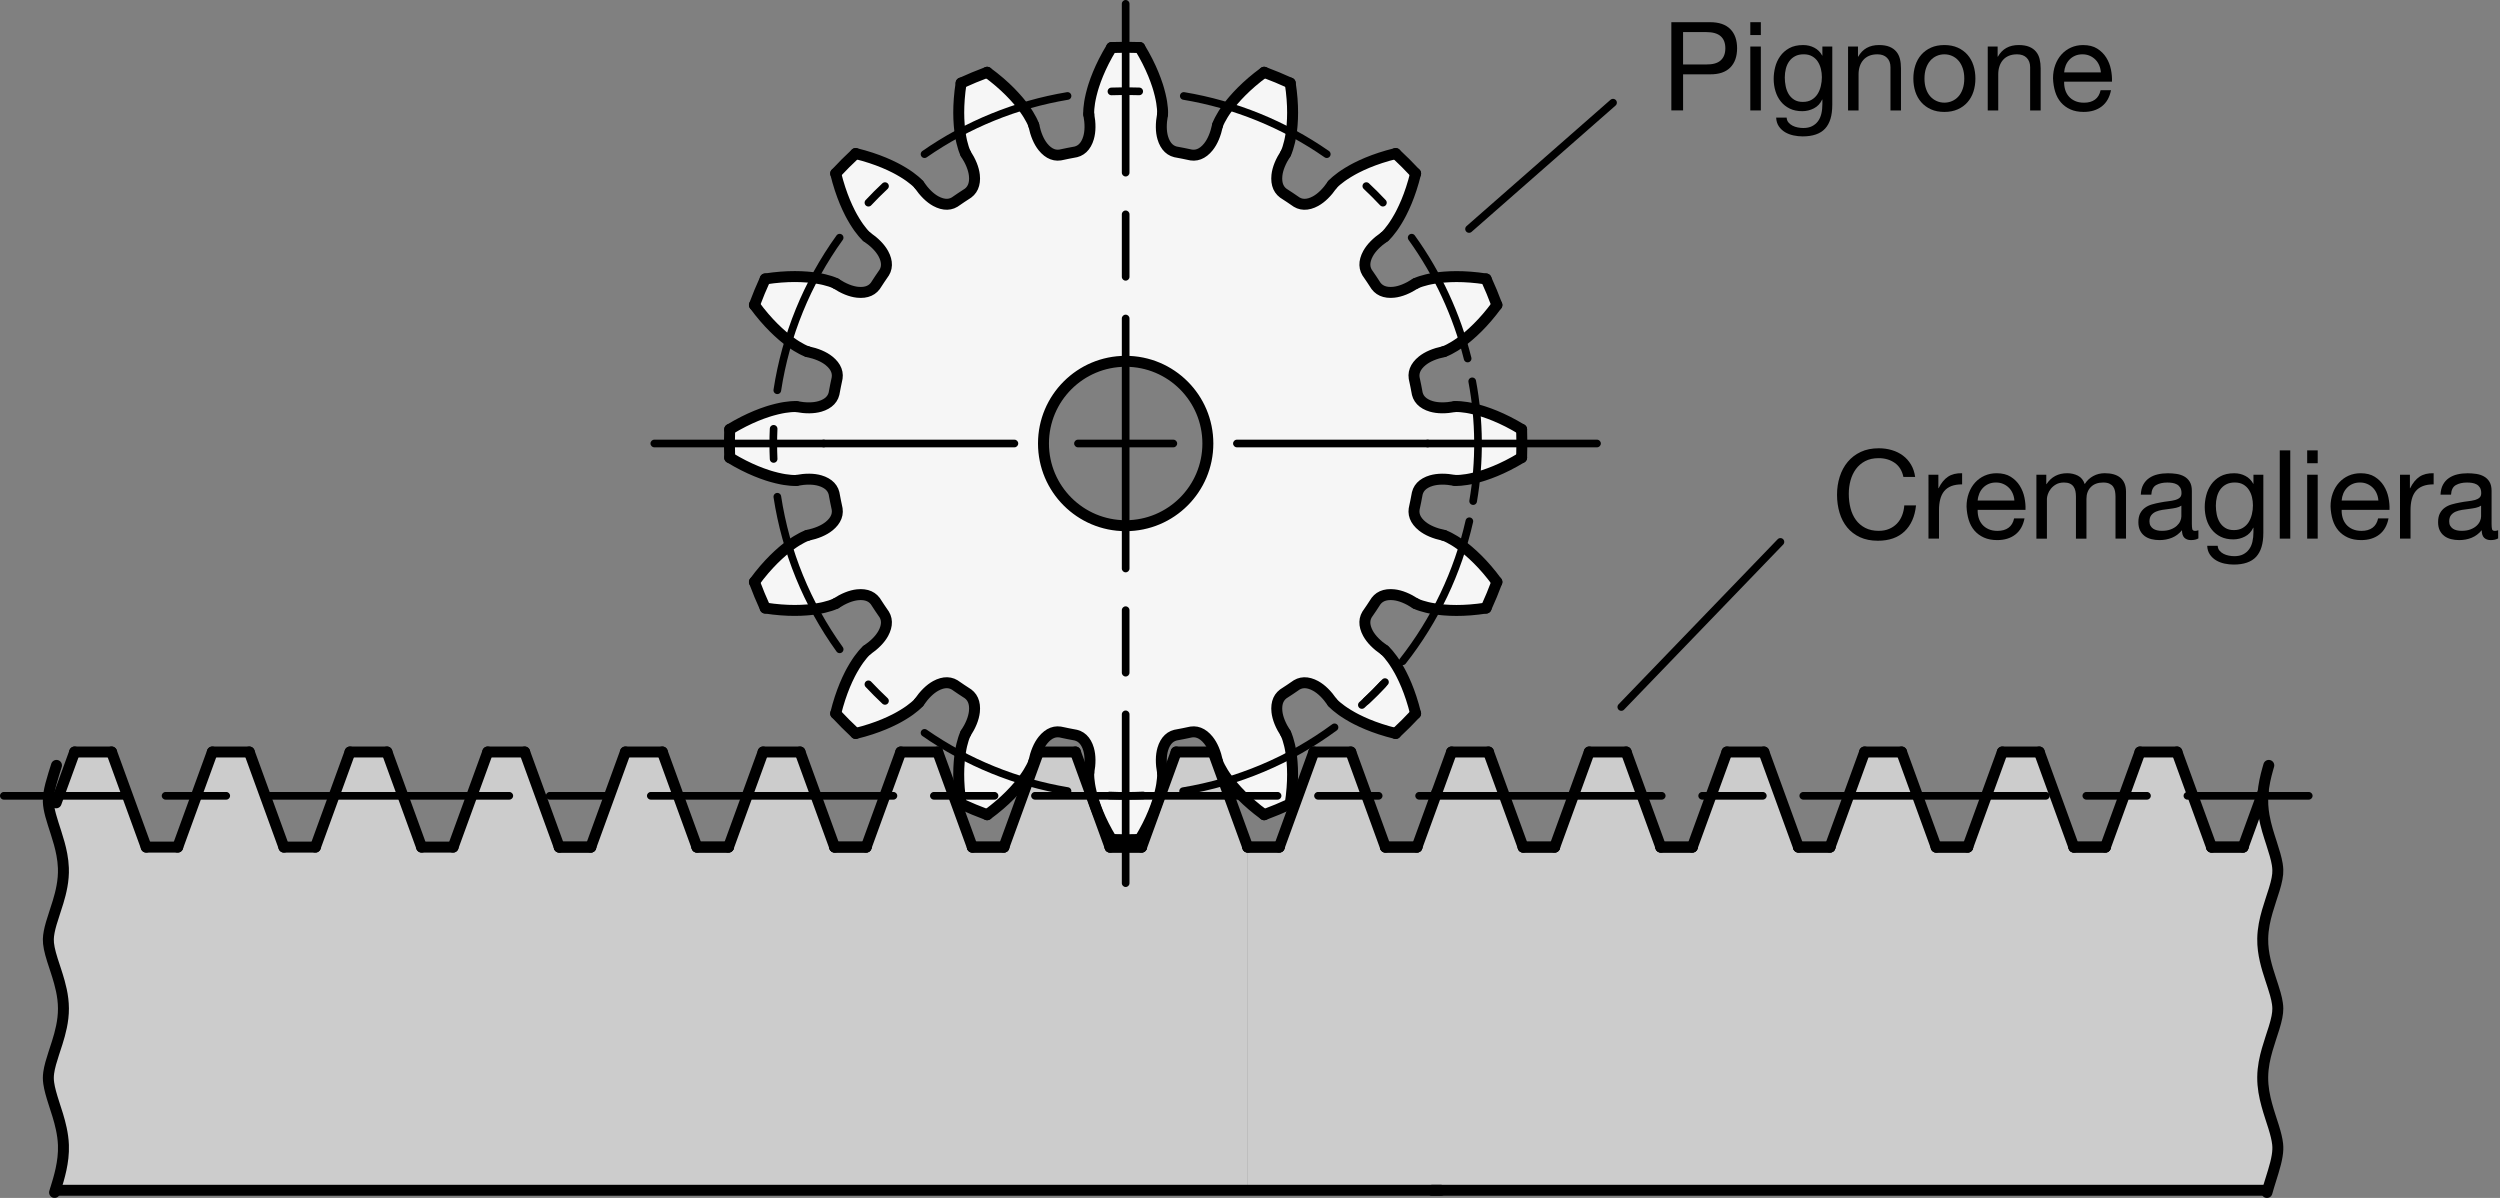 <?xml version="1.0" encoding="utf-8"?>
<!-- Generator: Adobe Illustrator 19.1.0, SVG Export Plug-In . SVG Version: 6.00 Build 0)  -->
<svg version="1.1" xmlns="http://www.w3.org/2000/svg" xmlns:xlink="http://www.w3.org/1999/xlink" x="0px" y="0px"
	 viewBox="0 0 161.81 77.534" enable-background="new 0 0 161.81 77.534" xml:space="preserve">
<rect x="0" y="0" width="161.81" height="77.534" fill="#808080" stroke="none"/>
<g id="MD_x5F_3_x5F_FUELLUNG_x5F_WS">
	<g id="LWPOLYLINE_4_">
		<path fill="#FFFFFF" d="M72.857,3.084L73.769,3.1l0.272,0.468l0.252,0.478l0.183,0.381l0.254,0.601l0.171,0.479l0.143,0.483
			l0.087,0.364l0.074,0.419l0.038,0.64l-0.071,0.539l-0.007,0.407l0.032,0.318l0.069,0.298l0.11,0.275l0.14,0.226l0.205,0.204
			l0.201,0.117l0.321,0.084l0.25,0.047l0.3,0.061l0.373,0.072l0.218-0.006l0.225-0.06l0.366-0.097L78.048,9.7l0.184-0.207
			l0.177-0.268l0.169-0.352l0.103-0.287l0.105-0.392l0.139-0.359l0.117-0.221l0.25-0.402l0.374-0.504l0.309-0.363l0.232-0.25
			l0.259-0.261l0.367-0.342l0.196-0.171l0.256-0.213l0.212-0.168l0.318-0.24l0.849,0.334L83.5,5.398l0.089,0.692l0.036,0.421
			l0.015,0.253l0.009,0.245l0.002,0.473l-0.01,0.316l-0.028,0.406l-0.032,0.29L83.53,8.832l-0.092,0.441l-0.074,0.267l-0.106,0.301
			l-0.136,0.247l-0.195,0.353l-0.093,0.203l-0.103,0.281l-0.049,0.179l-0.045,0.259l-0.01,0.277l0.013,0.155l0.061,0.253
			l0.119,0.232l0.183,0.2l0.396,0.265l0.254,0.171l0.231,0.16l0.108,0.061l0.248,0.082l0.182,0.017l0.199-0.017l0.232-0.061
			l0.246-0.107l0.172-0.101l0.18-0.129l0.173-0.148l0.196-0.198l0.116-0.133l0.2-0.257l0.119-0.157l0.199-0.189l0.161-0.134
			l0.193-0.146l0.365-0.244l0.365-0.214l0.236-0.125l0.524-0.248l0.552-0.224l0.942-0.31l0.252-0.069l0.274-0.07l0.657,0.634
			l0.634,0.657l-0.399,1.33l-0.102,0.271l-0.172,0.415l-0.123,0.271l-0.139,0.282l-0.078,0.149l-0.352,0.589l-0.232,0.331
			l-0.184,0.223l-0.189,0.199l-0.133,0.102l-0.279,0.215l-0.167,0.147l-0.142,0.141l-0.175,0.201l-0.171,0.246l-0.112,0.214
			l-0.062,0.16l-0.066,0.31l0.011,0.269l0.068,0.225l0.244,0.384l0.15,0.223l0.128,0.196l0.061,0.095l0.163,0.206l0.109,0.091
			l0.14,0.085l0.33,0.104l0.216,0.019l0.401-0.033l0.472-0.136l0.209-0.089l0.303-0.156l0.362-0.207l0.248-0.092l0.713-0.177
			l0.705-0.096l0.613-0.036l0.642,0.002l0.523,0.028l0.606,0.061l0.418,0.058l0.364,0.837l0.334,0.849l-0.655,0.825l-0.292,0.326
			l-0.296,0.307l-0.185,0.181L95.2,21.609l-0.191,0.166l-0.286,0.231l-0.218,0.162l-0.142,0.099l-0.306,0.195l-0.171,0.099
			l-0.298,0.145l-0.333,0.1l-0.347,0.1l-0.304,0.117l-0.248,0.123l-0.292,0.192l-0.24,0.221l-0.119,0.149l-0.122,0.218l-0.065,0.216
			l-0.015,0.183l0.022,0.201l0.057,0.262l0.073,0.367l0.048,0.274l0.075,0.232l0.085,0.194l0.173,0.148l0.226,0.156l0.238,0.108
			l0.22,0.066l0.337,0.055l0.38,0.012l0.212-0.011l0.569-0.071l0.295,0.01l0.337,0.039l0.431,0.08l0.195,0.046l0.885,0.274
			l0.396,0.154l0.275,0.118l0.31,0.144l0.228,0.112l0.323,0.17l0.323,0.181l0.25,0.149l0.016,0.912l-0.029,0.92l-0.332,0.195
			l-0.433,0.236l-0.354,0.177l-0.319,0.148l-0.261,0.111l-0.302,0.119l-0.203,0.074l-0.354,0.117l-0.323,0.092l-0.514,0.116
			l-0.527,0.072L94.3,31.098l-0.314-0.031l-0.326-0.039l-0.197-0.012l-0.696,0.056l-0.153,0.039l-0.453,0.206l-0.235,0.205
			L91.8,31.707l-0.098,0.279l-0.083,0.455l-0.101,0.48l-0.005,0.326l0.164,0.419l0.248,0.299l0.383,0.276l0.541,0.246l0.277,0.087
			l0.268,0.066l0.417,0.176l0.19,0.105l0.395,0.25l0.484,0.364l0.204,0.171l0.234,0.208l0.568,0.565l0.133,0.144l0.339,0.392
			l0.306,0.383l0.044,0.058l0.155,0.208l-0.334,0.849l-0.364,0.837l-0.227,0.033l-0.501,0.06l-0.233,0.021l-0.166,0.012
			l-0.427,0.021L94.556,39.5l-0.237,0.004l-0.191-0.001l-0.326-0.009l-0.073-0.004l-0.456-0.035l-0.134-0.015l-0.332-0.047
			l-0.073-0.012l-0.269-0.052l-0.471-0.123l-0.167-0.057l-0.363-0.183l-0.396-0.215l-0.277-0.117l-0.163-0.055l-0.194-0.051
			l-0.289-0.044l-0.126-0.006l-0.283,0.02l-0.305,0.091l-0.221,0.14l-0.069,0.064l-0.165,0.218l-0.224,0.342l-0.118,0.175
			l-0.122,0.174l-0.108,0.195c-0.05,0.119-0.076,0.247-0.076,0.375l0.02,0.223l0.095,0.311l0.109,0.22l0.275,0.381l0.388,0.378
			l0.259,0.202l0.204,0.163l0.176,0.191l0.459,0.629l0.156,0.257l0.089,0.157l0.46,0.959l0.357,0.985l0.138,0.471l0.096,0.372
			l-0.634,0.657l-0.657,0.634l-0.883-0.247l-0.537-0.184l-0.358-0.139l-0.348-0.15l-0.373-0.178l-0.379-0.203l-0.659-0.423
			l-0.341-0.272L86.27,45.5l-0.222-0.292c-0.164-0.216-0.351-0.413-0.559-0.587l-0.351-0.239l-0.359-0.151
			c-0.147-0.045-0.301-0.061-0.454-0.048c-0.204,0.021-0.397,0.103-0.554,0.235l-0.327,0.222l-0.516,0.364l-0.201,0.301
			l-0.073,0.239l-0.009,0.562l0.213,0.718l0.443,0.86l0.063,0.19l0.137,0.553l0.118,0.854l0.03,1.12l-0.04,0.714l-0.064,0.588
			l-0.033,0.235l-0.01,0.068l-0.838,0.375l-0.849,0.334l-0.194-0.145l-0.154-0.119l-0.149-0.118l-0.064-0.047l-0.182-0.157
			l-0.238-0.207l-0.198-0.18l-0.141-0.134l-0.225-0.224l-0.155-0.162l-0.159-0.174l-0.159-0.183l-0.14-0.17l-0.202-0.262
			l-0.189-0.269l-0.161-0.255l-0.214-0.4l-0.096-0.245l-0.12-0.453l-0.171-0.439c-0.081-0.173-0.181-0.336-0.299-0.486l-0.168-0.184
			l-0.198-0.161c-0.102-0.07-0.215-0.123-0.334-0.156c-0.108-0.029-0.221-0.04-0.333-0.031l-0.497,0.097l-0.199,0.04l-0.305,0.055
			c-0.11,0.017-0.216,0.052-0.315,0.103l-0.19,0.129l-0.054,0.05c-0.106,0.112-0.194,0.239-0.262,0.377l-0.071,0.193
			c-0.126,0.432-0.153,0.887-0.079,1.331c0.069,0.294,0.072,0.599,0.007,0.894l-0.083,0.471l-0.234,0.848l-0.589,1.41l-0.203,0.389
			l-0.329,0.571l-0.912,0.016l-0.912-0.016l-0.601-1.101l-0.401-0.933l-0.208-0.618l-0.149-0.581l-0.093-0.559
			c-0.051-0.304-0.04-0.615,0.035-0.914c0.048-0.37,0.026-0.747-0.064-1.109c-0.061-0.243-0.18-0.467-0.348-0.653
			c-0.077-0.08-0.166-0.147-0.265-0.198c-0.23-0.084-0.469-0.143-0.712-0.175l-0.52-0.108c-0.141-0.022-0.284-0.013-0.421,0.025
			c-0.133,0.039-0.257,0.102-0.367,0.185c-0.173,0.132-0.322,0.293-0.44,0.476c-0.128,0.199-0.232,0.413-0.31,0.637L66.911,49.3
			c-0.154,0.385-0.359,0.747-0.609,1.076l-0.265,0.346l-0.512,0.581l-0.278,0.28l-0.597,0.542l-0.251,0.207l-0.262,0.206
			L63.9,52.716l-0.849-0.334l-0.837-0.364l-0.068-0.496l-0.045-0.449l-0.04-1.249l0.05-0.719l0.055-0.417l0.08-0.421l0.195-0.657
			l0.258-0.468l0.236-0.512l0.125-0.467c0.047-0.246,0.036-0.5-0.032-0.742l-0.106-0.239l-0.128-0.167l-0.227-0.179l-0.353-0.231
			c-0.165-0.117-0.334-0.228-0.507-0.332c-0.144-0.067-0.302-0.099-0.46-0.093l-0.139,0.013c-0.296,0.056-0.574,0.183-0.809,0.371
			l-0.363,0.328l-0.542,0.659l-0.48,0.398l-0.262,0.18l-0.627,0.366l-0.802,0.375l-0.128,0.053l-0.745,0.268l-0.955,0.27
			l-0.657-0.634l-0.634-0.657l0.219-0.794l0.101-0.312l0.113-0.32l0.366-0.87l0.194-0.385l0.357-0.603l0.382-0.518
			c0.145-0.193,0.326-0.355,0.533-0.479c0.21-0.16,0.401-0.342,0.57-0.544l0.243-0.356l0.157-0.38l0.044-0.246
			c0.014-0.173-0.017-0.347-0.091-0.505l-0.135-0.218l-0.462-0.696L56.57,38.79c-0.144-0.143-0.326-0.24-0.525-0.279
			c-0.276-0.052-0.56-0.041-0.832,0.033c-0.257,0.069-0.506,0.168-0.74,0.295c-0.257,0.182-0.545,0.317-0.85,0.396l-0.388,0.097
			l-0.562,0.096l-0.335,0.036l-0.752,0.038l-0.34-0.001l-0.605-0.027l-0.458-0.041l-0.637-0.083l-0.364-0.837l-0.334-0.849
			l0.692-0.869l0.317-0.35l0.336-0.342l0.225-0.212l0.406-0.35l0.253-0.197l0.414-0.288l0.278-0.168l0.358-0.18
			c0.121-0.055,0.249-0.093,0.381-0.112l0.214-0.061c0.235-0.071,0.462-0.168,0.675-0.289c0.162-0.092,0.311-0.206,0.443-0.338
			l0.165-0.195l0.115-0.198c0.049-0.107,0.08-0.221,0.089-0.338l0.002-0.137l-0.038-0.231l-0.063-0.299l-0.057-0.291l-0.04-0.223
			l-0.089-0.271l-0.101-0.162l-0.117-0.128l-0.294-0.202l-0.291-0.117l-0.26-0.063l-0.23-0.03l-0.275-0.011l-0.514,0.037
			l-0.402,0.047l-0.375-0.023l-0.286-0.039l-0.206-0.038l-0.133-0.028l-1.044-0.306l-0.576-0.228l-0.462-0.211l-0.577-0.298
			l-0.361-0.205l-0.171-0.102l-0.016-0.912l0.016-0.912l0.935-0.519l0.551-0.26l0.852-0.331l0.717-0.208l0.646-0.124l0.46-0.035
			l0.574,0.063l0.327,0.02c0.358,0.014,0.715-0.05,1.046-0.187l0.221-0.132l0.198-0.174c0.167-0.178,0.262-0.412,0.266-0.655
			l0.13-0.646l0.038-0.357l-0.084-0.395l-0.243-0.303l-0.276-0.245l-0.384-0.229l-0.348-0.184l-0.717-0.172l-0.344-0.168
			l-0.265-0.156l-0.254-0.168l-0.363-0.269l-0.434-0.365l-0.15-0.137l-0.58-0.585l-0.341-0.386l-0.457-0.573l-0.12-0.161
			l0.334-0.849l0.364-0.837l0.761-0.096l1.075-0.057l1.486,0.104l0.313,0.056l0.561,0.145l0.781,0.386l0.837,0.301l0.195,0.026
			l0.431-0.014l0.23-0.062l0.312-0.19l0.351-0.48l0.193-0.287l0.103-0.148l0.138-0.243l0.063-0.241l0-0.267l-0.2-0.579l-0.251-0.363
			l-0.235-0.252l-0.316-0.273l-0.467-0.401l-0.196-0.238l-0.235-0.329l-0.353-0.588l-0.146-0.281l-0.176-0.364l-0.077-0.187
			l-0.135-0.332l-0.19-0.534l-0.153-0.496l-0.13-0.485l-0.013-0.052l0.634-0.657l0.657-0.634l1.286,0.382l0.85,0.343l0.685,0.345
			l0.395,0.236l0.3,0.204c0.325,0.214,0.602,0.493,0.816,0.818c0.163,0.207,0.351,0.394,0.558,0.558
			c0.152,0.119,0.319,0.216,0.497,0.29c0.189,0.082,0.395,0.117,0.6,0.102c0.168-0.016,0.329-0.074,0.469-0.169l0.38-0.263
			l0.29-0.19c0.121-0.066,0.23-0.154,0.319-0.259l0.134-0.21c0.085-0.201,0.126-0.418,0.119-0.636l-0.016-0.143
			c-0.033-0.267-0.107-0.526-0.219-0.771l-0.177-0.352l-0.239-0.434l-0.158-0.502l-0.121-0.603L62.1,8.185l-0.038-0.911l0.025-0.719
			l0.046-0.531l0.046-0.375l0.017-0.123l0.019-0.128l0.837-0.364l0.877-0.314l0.499,0.385l0.252,0.21L65,5.599l0.265,0.25
			l0.338,0.347l0.321,0.361l0.362,0.461l0.091,0.127l0.226,0.349l0.203,0.372l0.122,0.318l0.117,0.432l0.163,0.417l0.196,0.349
			l0.155,0.203l0.087,0.094c0.171,0.186,0.394,0.314,0.641,0.367l0.304,0.009l0.455-0.094l0.701-0.145l0.299-0.179l0.118-0.119
			l0.222-0.371l0.114-0.373l0.052-0.529l-0.025-0.459l-0.057-0.404l0.019-0.436l0.068-0.457l0.113-0.495l0.093-0.326l0.094-0.29
			l0.465-1.128l0.35-0.678l0.274-0.47L72.857,3.084v20.309c-2.935,0-5.315,2.38-5.315,5.315s2.38,5.315,5.315,5.315
			c2.936,0,5.315-2.38,5.315-5.315s-2.38-5.315-5.315-5.315V3.084"/>
	</g>
</g>
<g id="MD_x5F_3_x5F_FUELLUNG_x5F_GR">
	<g id="LWPOLYLINE_3_">
		<path fill="#F6F6F6" d="M72.857,3.084L73.769,3.1l0.272,0.468l0.252,0.478l0.183,0.381l0.254,0.601l0.171,0.479l0.143,0.483
			l0.087,0.364l0.074,0.419l0.038,0.64l-0.071,0.539l-0.007,0.407l0.032,0.318l0.069,0.298l0.11,0.275l0.14,0.226l0.205,0.204
			l0.201,0.117l0.321,0.084l0.25,0.047l0.3,0.061l0.373,0.072l0.218-0.006l0.225-0.06l0.366-0.097L78.048,9.7l0.184-0.207
			l0.177-0.268l0.169-0.352l0.103-0.287l0.105-0.392l0.139-0.359l0.117-0.221l0.25-0.402l0.374-0.504l0.309-0.363l0.232-0.25
			l0.259-0.261l0.367-0.342l0.196-0.171l0.256-0.213l0.212-0.168l0.318-0.24l0.849,0.334L83.5,5.398l0.089,0.692l0.036,0.421
			l0.015,0.253l0.009,0.245l0.002,0.473l-0.01,0.316l-0.028,0.406l-0.032,0.29L83.53,8.832l-0.092,0.441l-0.074,0.267l-0.106,0.301
			l-0.136,0.247l-0.195,0.353l-0.093,0.203l-0.103,0.281l-0.049,0.179l-0.045,0.259l-0.01,0.277l0.013,0.155l0.061,0.253
			l0.119,0.232l0.183,0.2l0.396,0.265l0.254,0.171l0.231,0.16l0.108,0.061l0.248,0.082l0.182,0.017l0.199-0.017l0.232-0.061
			l0.246-0.107l0.172-0.101l0.18-0.129l0.173-0.148l0.196-0.198l0.116-0.133l0.2-0.257l0.119-0.157l0.199-0.189l0.161-0.134
			l0.193-0.146l0.365-0.244l0.365-0.214l0.236-0.125l0.524-0.248l0.552-0.224l0.942-0.31l0.252-0.069l0.274-0.07l0.657,0.634
			l0.634,0.657l-0.399,1.33l-0.102,0.271l-0.172,0.415l-0.123,0.271l-0.139,0.282l-0.078,0.149l-0.352,0.589l-0.232,0.331
			l-0.184,0.223l-0.189,0.199l-0.133,0.102l-0.279,0.215l-0.167,0.147l-0.142,0.141l-0.175,0.201l-0.171,0.246l-0.112,0.214
			l-0.062,0.16l-0.066,0.31l0.011,0.269l0.068,0.225l0.244,0.384l0.15,0.223l0.128,0.196l0.061,0.095l0.163,0.206l0.109,0.091
			l0.14,0.085l0.33,0.104l0.216,0.019l0.401-0.033l0.472-0.136l0.209-0.089l0.303-0.156l0.362-0.207l0.248-0.092l0.713-0.177
			l0.705-0.096l0.613-0.036l0.642,0.002l0.523,0.028l0.606,0.061l0.418,0.058l0.364,0.837l0.334,0.849l-0.655,0.825l-0.292,0.326
			l-0.296,0.307l-0.185,0.181L95.2,21.609l-0.191,0.166l-0.286,0.231l-0.218,0.162l-0.142,0.099l-0.306,0.195l-0.171,0.099
			l-0.298,0.145l-0.333,0.1l-0.347,0.1l-0.304,0.117l-0.248,0.123l-0.292,0.192l-0.24,0.221l-0.119,0.149l-0.122,0.218l-0.065,0.216
			l-0.015,0.183l0.022,0.201l0.057,0.262l0.073,0.367l0.048,0.274l0.075,0.232l0.085,0.194l0.173,0.148l0.226,0.156l0.238,0.108
			l0.22,0.066l0.337,0.055l0.38,0.012l0.212-0.011l0.569-0.071l0.295,0.01l0.337,0.039l0.431,0.08l0.195,0.046l0.885,0.274
			l0.396,0.154l0.275,0.118l0.31,0.144l0.228,0.112l0.323,0.17l0.323,0.181l0.25,0.149l0.016,0.912l-0.029,0.92l-0.332,0.195
			l-0.433,0.236l-0.354,0.177l-0.319,0.148l-0.261,0.111l-0.302,0.119l-0.203,0.074l-0.354,0.117l-0.323,0.092l-0.514,0.116
			l-0.527,0.072L94.3,31.098l-0.314-0.031l-0.326-0.039l-0.197-0.012l-0.696,0.056l-0.153,0.039l-0.453,0.206l-0.235,0.205
			L91.8,31.707l-0.098,0.279l-0.083,0.455l-0.101,0.48l-0.005,0.326l0.164,0.419l0.248,0.299l0.383,0.276l0.541,0.246l0.277,0.087
			l0.268,0.066l0.417,0.176l0.19,0.105l0.395,0.25l0.484,0.364l0.204,0.171l0.234,0.208l0.568,0.565l0.133,0.144l0.339,0.392
			l0.306,0.383l0.044,0.058l0.155,0.208l-0.334,0.849l-0.364,0.837l-0.227,0.033l-0.501,0.06l-0.233,0.021l-0.166,0.012
			l-0.427,0.021L94.556,39.5l-0.237,0.004l-0.191-0.001l-0.326-0.009l-0.073-0.004l-0.456-0.035l-0.134-0.015l-0.332-0.047
			l-0.073-0.012l-0.269-0.052l-0.471-0.123l-0.167-0.057l-0.363-0.183l-0.396-0.215l-0.277-0.117l-0.163-0.055l-0.194-0.051
			l-0.289-0.044l-0.126-0.006l-0.283,0.02l-0.305,0.091l-0.221,0.14l-0.069,0.064l-0.165,0.218l-0.224,0.342l-0.118,0.175
			l-0.122,0.174l-0.108,0.195c-0.05,0.119-0.076,0.247-0.076,0.375l0.02,0.223l0.095,0.311l0.109,0.22l0.275,0.381l0.388,0.378
			l0.259,0.202l0.204,0.163l0.176,0.191l0.459,0.629l0.156,0.257l0.089,0.157l0.46,0.959l0.357,0.985l0.138,0.471l0.096,0.372
			l-0.634,0.657l-0.657,0.634l-0.883-0.247l-0.537-0.184l-0.358-0.139l-0.348-0.15l-0.373-0.178l-0.379-0.203l-0.659-0.423
			l-0.341-0.272L86.27,45.5l-0.222-0.292c-0.164-0.216-0.351-0.413-0.559-0.587l-0.351-0.239l-0.359-0.151
			c-0.147-0.045-0.301-0.061-0.454-0.048c-0.204,0.021-0.397,0.103-0.554,0.235l-0.327,0.222l-0.516,0.364l-0.201,0.301
			l-0.073,0.239l-0.009,0.562l0.213,0.718l0.443,0.86l0.063,0.19l0.137,0.553l0.118,0.854l0.03,1.12l-0.04,0.714l-0.064,0.588
			l-0.033,0.235l-0.01,0.068l-0.838,0.375l-0.849,0.334l-0.194-0.145l-0.154-0.119l-0.149-0.118l-0.064-0.047l-0.182-0.157
			l-0.238-0.207l-0.198-0.18l-0.141-0.134l-0.225-0.224l-0.155-0.162l-0.159-0.174l-0.159-0.183l-0.14-0.17l-0.202-0.262
			l-0.189-0.269l-0.161-0.255l-0.214-0.4l-0.096-0.245l-0.12-0.453l-0.171-0.439c-0.081-0.173-0.181-0.336-0.299-0.486l-0.168-0.184
			l-0.198-0.161c-0.102-0.07-0.215-0.123-0.334-0.156c-0.108-0.029-0.221-0.04-0.333-0.031l-0.497,0.097l-0.199,0.04l-0.305,0.055
			c-0.11,0.017-0.216,0.052-0.315,0.103l-0.19,0.129l-0.054,0.05c-0.106,0.112-0.194,0.239-0.262,0.377l-0.071,0.193
			c-0.126,0.432-0.153,0.887-0.079,1.331c0.069,0.294,0.072,0.599,0.007,0.894l-0.083,0.471l-0.234,0.848l-0.589,1.41l-0.203,0.389
			l-0.329,0.571l-0.912,0.016l-0.912-0.016l-0.601-1.101l-0.401-0.933l-0.208-0.618l-0.149-0.581l-0.093-0.559
			c-0.051-0.304-0.04-0.615,0.035-0.914c0.048-0.37,0.026-0.747-0.064-1.109c-0.061-0.243-0.18-0.467-0.348-0.653
			c-0.077-0.08-0.166-0.147-0.265-0.198c-0.23-0.084-0.469-0.143-0.712-0.175l-0.52-0.108c-0.141-0.022-0.284-0.013-0.421,0.025
			c-0.133,0.039-0.257,0.102-0.367,0.185c-0.173,0.132-0.322,0.293-0.44,0.476c-0.128,0.199-0.232,0.413-0.31,0.637L66.911,49.3
			c-0.154,0.385-0.359,0.747-0.609,1.076l-0.265,0.346l-0.512,0.581l-0.278,0.28l-0.597,0.542l-0.251,0.207l-0.262,0.206
			L63.9,52.716l-0.849-0.334l-0.837-0.364l-0.068-0.496l-0.045-0.449l-0.04-1.249l0.05-0.719l0.055-0.417l0.08-0.421l0.195-0.657
			l0.258-0.468l0.236-0.512l0.125-0.467c0.047-0.246,0.036-0.5-0.032-0.742l-0.106-0.239l-0.128-0.167l-0.227-0.179l-0.353-0.231
			c-0.165-0.117-0.334-0.228-0.507-0.332c-0.144-0.067-0.302-0.099-0.46-0.093l-0.139,0.013c-0.296,0.056-0.574,0.183-0.809,0.371
			l-0.363,0.328l-0.542,0.659l-0.48,0.398l-0.262,0.18l-0.627,0.366l-0.802,0.375l-0.128,0.053l-0.745,0.268l-0.955,0.27
			l-0.657-0.634l-0.634-0.657l0.219-0.794l0.101-0.312l0.113-0.32l0.366-0.87l0.194-0.385l0.357-0.603l0.382-0.518
			c0.145-0.193,0.326-0.355,0.533-0.479c0.21-0.16,0.401-0.342,0.57-0.544l0.243-0.356l0.157-0.38l0.044-0.246
			c0.014-0.173-0.017-0.347-0.091-0.505l-0.135-0.218l-0.462-0.696L56.57,38.79c-0.144-0.143-0.326-0.24-0.525-0.279
			c-0.276-0.052-0.56-0.041-0.832,0.033c-0.257,0.069-0.506,0.168-0.74,0.295c-0.257,0.182-0.545,0.317-0.85,0.396l-0.388,0.097
			l-0.562,0.096l-0.335,0.036l-0.752,0.038l-0.34-0.001l-0.605-0.027l-0.458-0.041l-0.637-0.083l-0.364-0.837l-0.334-0.849
			l0.692-0.869l0.317-0.35l0.336-0.342l0.225-0.212l0.406-0.35l0.253-0.197l0.414-0.288l0.278-0.168l0.358-0.18
			c0.121-0.055,0.249-0.093,0.381-0.112l0.214-0.061c0.235-0.071,0.462-0.168,0.675-0.289c0.162-0.092,0.311-0.206,0.443-0.338
			l0.165-0.195l0.115-0.198c0.049-0.107,0.08-0.221,0.089-0.338l0.002-0.137l-0.038-0.231l-0.063-0.299l-0.057-0.291l-0.04-0.223
			l-0.089-0.271l-0.101-0.162l-0.117-0.128l-0.294-0.202l-0.291-0.117l-0.26-0.063l-0.23-0.03l-0.275-0.011l-0.514,0.037
			l-0.402,0.047l-0.375-0.023l-0.286-0.039l-0.206-0.038l-0.133-0.028l-1.044-0.306l-0.576-0.228l-0.462-0.211l-0.577-0.298
			l-0.361-0.205l-0.171-0.102l-0.016-0.912l0.016-0.912l0.935-0.519l0.551-0.26l0.852-0.331l0.717-0.208l0.646-0.124l0.46-0.035
			l0.574,0.063l0.327,0.02c0.358,0.014,0.715-0.05,1.046-0.187l0.221-0.132l0.198-0.174c0.167-0.178,0.262-0.412,0.266-0.655
			l0.13-0.646l0.038-0.357l-0.084-0.395l-0.243-0.303l-0.276-0.245l-0.384-0.229l-0.348-0.184l-0.717-0.172l-0.344-0.168
			l-0.265-0.156l-0.254-0.168l-0.363-0.269l-0.434-0.365l-0.15-0.137l-0.58-0.585l-0.341-0.386l-0.457-0.573l-0.12-0.161
			l0.334-0.849l0.364-0.837l0.761-0.096l1.075-0.057l1.486,0.104l0.313,0.056l0.561,0.145l0.781,0.386l0.837,0.301l0.195,0.026
			l0.431-0.014l0.23-0.062l0.312-0.19l0.351-0.48l0.193-0.287l0.103-0.148l0.138-0.243l0.063-0.241l0-0.267l-0.2-0.579l-0.251-0.363
			l-0.235-0.252l-0.316-0.273l-0.467-0.401l-0.196-0.238l-0.235-0.329l-0.353-0.588l-0.146-0.281l-0.176-0.364l-0.077-0.187
			l-0.135-0.332l-0.19-0.534l-0.153-0.496l-0.13-0.485l-0.013-0.052l0.634-0.657l0.657-0.634l1.286,0.382l0.85,0.343l0.685,0.345
			l0.395,0.236l0.3,0.204c0.325,0.214,0.602,0.493,0.816,0.818c0.163,0.207,0.351,0.394,0.558,0.558
			c0.152,0.119,0.319,0.216,0.497,0.29c0.189,0.082,0.395,0.117,0.6,0.102c0.168-0.016,0.329-0.074,0.469-0.169l0.38-0.263
			l0.29-0.19c0.121-0.066,0.23-0.154,0.319-0.259l0.134-0.21c0.085-0.201,0.126-0.418,0.119-0.636l-0.016-0.143
			c-0.033-0.267-0.107-0.526-0.219-0.771l-0.177-0.352l-0.239-0.434l-0.158-0.502l-0.121-0.603L62.1,8.185l-0.038-0.911l0.025-0.719
			l0.046-0.531l0.046-0.375l0.017-0.123l0.019-0.128l0.837-0.364l0.877-0.314l0.499,0.385l0.252,0.21L65,5.599l0.265,0.25
			l0.338,0.347l0.321,0.361l0.362,0.461l0.091,0.127l0.226,0.349l0.203,0.372l0.122,0.318l0.117,0.432l0.163,0.417l0.196,0.349
			l0.155,0.203l0.087,0.094c0.171,0.186,0.394,0.314,0.641,0.367l0.304,0.009l0.455-0.094l0.701-0.145l0.299-0.179l0.118-0.119
			l0.222-0.371l0.114-0.373l0.052-0.529l-0.025-0.459l-0.057-0.404l0.019-0.436l0.068-0.457l0.113-0.495l0.093-0.326l0.094-0.29
			l0.465-1.128l0.35-0.678l0.274-0.47L72.857,3.084v20.309c-2.935,0-5.315,2.38-5.315,5.315s2.38,5.315,5.315,5.315
			c2.936,0,5.315-2.38,5.315-5.315s-2.38-5.315-5.315-5.315V3.084"/>
	</g>
</g>
<g id="MD_x5F_6_x5F_COLOR_x5F_K027">
	<g id="LWPOLYLINE_1_">
		<path fill="#CCCCCC" d="M62.934,54.828l-2.241-6.156h-2.391l-2.241,6.156h-2.04l-2.241-6.156h-2.391l-2.241,6.156h-2.04
			l-2.241-6.156h-2.391l-2.241,6.156h-2.04l-2.241-6.156h-2.391l-2.241,6.156h-2.04l-2.241-6.156h-2.391l-2.241,6.156h-2.04
			l-2.241-6.156h-2.391l-2.241,6.156h-2.04l-2.241-6.156H4.831l-1.647,3.693c1.045,2.039,1.189,4.422,0.4,6.572
			c-0.618,1.228-0.605,2.679,0.036,3.896c0.612,1.468,0.647,3.113,0.1,4.607c-0.801,1.528-0.78,3.356,0.057,4.865
			c0.491,1.553,0.42,3.23-0.2,4.736h77.182V54.828l-2.241-6.156h-2.391l-2.241,6.156h-2.04l-2.241-6.156h-2.391l-2.241,6.156H62.934
			z"/>
	</g>
	<g id="LWPOLYLINE_2_">
		<path fill="#CCCCCC" d="M146.726,77.04H80.758V54.828h2.04l2.241-6.156h2.391l2.241,6.156h2.04l2.241-6.156h2.391l2.241,6.156
			h2.04l2.241-6.156h2.391l2.241,6.156h2.04l2.241-6.156h2.391l2.241,6.156h2.04l2.241-6.156h2.391l2.241,6.156h2.04l2.241-6.156
			h2.391l2.241,6.156h2.04l2.241-6.156h2.391l2.241,6.156h2.04l1.116-3.065l0.683,2.681c0.616,1.243,0.6,2.706-0.042,3.935
			c-0.602,1.441-0.645,3.055-0.12,4.526c0.769,1.401,0.8,3.09,0.082,4.518c-0.594,1.533-0.588,3.233,0.018,4.761
			C147.612,73.744,147.541,75.539,146.726,77.04z"/>
	</g>
</g>
<g id="MD_x5F_1_x5F_050">
	<g id="LINE">
		
			<line fill="none" stroke="#000000" stroke-width="0.709" stroke-linecap="round" stroke-linejoin="round" stroke-miterlimit="10" x1="3.603" y1="77.04" x2="93.254" y2="77.04"/>
	</g>
	<g id="LINE_1_">
		
			<line fill="none" stroke="#000000" stroke-width="0.709" stroke-linecap="round" stroke-linejoin="round" stroke-miterlimit="10" x1="92.694" y1="77.04" x2="146.627" y2="77.04"/>
	</g>
	<g id="LINE_2_">
		
			<line fill="none" stroke="#000000" stroke-width="0.709" stroke-linecap="round" stroke-linejoin="round" stroke-miterlimit="10" x1="56.062" y1="54.828" x2="58.302" y2="48.672"/>
	</g>
	<g id="LINE_3_">
		
			<line fill="none" stroke="#000000" stroke-width="0.709" stroke-linecap="round" stroke-linejoin="round" stroke-miterlimit="10" x1="36.198" y1="54.828" x2="38.238" y2="54.828"/>
	</g>
	<g id="LINE_4_">
		
			<line fill="none" stroke="#000000" stroke-width="0.709" stroke-linecap="round" stroke-linejoin="round" stroke-miterlimit="10" x1="36.198" y1="54.828" x2="33.958" y2="48.672"/>
	</g>
	<g id="LINE_5_">
		
			<line fill="none" stroke="#000000" stroke-width="0.709" stroke-linecap="round" stroke-linejoin="round" stroke-miterlimit="10" x1="29.326" y1="54.828" x2="31.567" y2="48.672"/>
	</g>
	<g id="LINE_6_">
		
			<line fill="none" stroke="#000000" stroke-width="0.709" stroke-linecap="round" stroke-linejoin="round" stroke-miterlimit="10" x1="45.11" y1="54.828" x2="42.87" y2="48.672"/>
	</g>
	<g id="LINE_7_">
		
			<line fill="none" stroke="#000000" stroke-width="0.709" stroke-linecap="round" stroke-linejoin="round" stroke-miterlimit="10" x1="38.238" y1="54.828" x2="40.479" y2="48.672"/>
	</g>
	<g id="LINE_8_">
		
			<line fill="none" stroke="#000000" stroke-width="0.709" stroke-linecap="round" stroke-linejoin="round" stroke-miterlimit="10" x1="54.022" y1="54.828" x2="51.781" y2="48.672"/>
	</g>
	<g id="LINE_9_">
		
			<line fill="none" stroke="#000000" stroke-width="0.709" stroke-linecap="round" stroke-linejoin="round" stroke-miterlimit="10" x1="47.15" y1="54.828" x2="49.391" y2="48.672"/>
	</g>
	<g id="LINE_10_">
		
			<line fill="none" stroke="#000000" stroke-width="0.709" stroke-linecap="round" stroke-linejoin="round" stroke-miterlimit="10" x1="45.11" y1="54.828" x2="47.15" y2="54.828"/>
	</g>
	<g id="LINE_11_">
		
			<line fill="none" stroke="#000000" stroke-width="0.709" stroke-linecap="round" stroke-linejoin="round" stroke-miterlimit="10" x1="54.022" y1="54.828" x2="56.062" y2="54.828"/>
	</g>
	<g id="LINE_12_">
		
			<line fill="none" stroke="#000000" stroke-width="0.709" stroke-linecap="round" stroke-linejoin="round" stroke-miterlimit="10" x1="127.357" y1="54.828" x2="129.598" y2="48.672"/>
	</g>
	<g id="LINE_13_">
		
			<line fill="none" stroke="#000000" stroke-width="0.709" stroke-linecap="round" stroke-linejoin="round" stroke-miterlimit="10" x1="62.934" y1="54.828" x2="60.693" y2="48.672"/>
	</g>
	<g id="LINE_14_">
		
			<line fill="none" stroke="#000000" stroke-width="0.709" stroke-linecap="round" stroke-linejoin="round" stroke-miterlimit="10" x1="71.846" y1="54.828" x2="69.605" y2="48.672"/>
	</g>
	<g id="LINE_15_">
		
			<line fill="none" stroke="#000000" stroke-width="0.709" stroke-linecap="round" stroke-linejoin="round" stroke-miterlimit="10" x1="64.974" y1="54.828" x2="67.214" y2="48.672"/>
	</g>
	<g id="LINE_16_">
		
			<line fill="none" stroke="#000000" stroke-width="0.709" stroke-linecap="round" stroke-linejoin="round" stroke-miterlimit="10" x1="73.886" y1="54.828" x2="76.126" y2="48.672"/>
	</g>
	<g id="LINE_17_">
		
			<line fill="none" stroke="#000000" stroke-width="0.709" stroke-linecap="round" stroke-linejoin="round" stroke-miterlimit="10" x1="62.934" y1="54.828" x2="64.974" y2="54.828"/>
	</g>
	<g id="LINE_18_">
		
			<line fill="none" stroke="#000000" stroke-width="0.709" stroke-linecap="round" stroke-linejoin="round" stroke-miterlimit="10" x1="71.846" y1="54.828" x2="73.886" y2="54.828"/>
	</g>
	<g id="LINE_19_">
		
			<line fill="none" stroke="#000000" stroke-width="0.709" stroke-linecap="round" stroke-linejoin="round" stroke-miterlimit="10" x1="80.758" y1="54.828" x2="78.517" y2="48.672"/>
	</g>
	<g id="LINE_20_">
		
			<line fill="none" stroke="#000000" stroke-width="0.709" stroke-linecap="round" stroke-linejoin="round" stroke-miterlimit="10" x1="89.67" y1="54.828" x2="87.429" y2="48.672"/>
	</g>
	<g id="LINE_21_">
		
			<line fill="none" stroke="#000000" stroke-width="0.709" stroke-linecap="round" stroke-linejoin="round" stroke-miterlimit="10" x1="82.798" y1="54.828" x2="85.038" y2="48.672"/>
	</g>
	<g id="LINE_22_">
		
			<line fill="none" stroke="#000000" stroke-width="0.709" stroke-linecap="round" stroke-linejoin="round" stroke-miterlimit="10" x1="91.71" y1="54.828" x2="92.995" y2="51.297"/>
	</g>
	<g id="LINE_23_">
		
			<line fill="none" stroke="#000000" stroke-width="0.709" stroke-linecap="round" stroke-linejoin="round" stroke-miterlimit="10" x1="80.758" y1="54.828" x2="82.798" y2="54.828"/>
	</g>
	<g id="LINE_24_">
		
			<line fill="none" stroke="#000000" stroke-width="0.709" stroke-linecap="round" stroke-linejoin="round" stroke-miterlimit="10" x1="89.67" y1="54.828" x2="91.71" y2="54.828"/>
	</g>
	<g id="LINE_25_">
		
			<line fill="none" stroke="#000000" stroke-width="0.709" stroke-linecap="round" stroke-linejoin="round" stroke-miterlimit="10" x1="107.493" y1="54.828" x2="109.533" y2="54.828"/>
	</g>
	<g id="LINE_26_">
		
			<line fill="none" stroke="#000000" stroke-width="0.709" stroke-linecap="round" stroke-linejoin="round" stroke-miterlimit="10" x1="98.582" y1="54.828" x2="96.341" y2="48.672"/>
	</g>
	<g id="LINE_27_">
		
			<line fill="none" stroke="#000000" stroke-width="0.709" stroke-linecap="round" stroke-linejoin="round" stroke-miterlimit="10" x1="92.995" y1="51.297" x2="93.95" y2="48.672"/>
	</g>
	<g id="LINE_28_">
		
			<line fill="none" stroke="#000000" stroke-width="0.709" stroke-linecap="round" stroke-linejoin="round" stroke-miterlimit="10" x1="107.493" y1="54.828" x2="105.253" y2="48.672"/>
	</g>
	<g id="LINE_29_">
		
			<line fill="none" stroke="#000000" stroke-width="0.709" stroke-linecap="round" stroke-linejoin="round" stroke-miterlimit="10" x1="100.621" y1="54.828" x2="102.862" y2="48.672"/>
	</g>
	<g id="LINE_30_">
		
			<line fill="none" stroke="#000000" stroke-width="0.709" stroke-linecap="round" stroke-linejoin="round" stroke-miterlimit="10" x1="98.582" y1="54.828" x2="100.621" y2="54.828"/>
	</g>
	<g id="LINE_31_">
		
			<line fill="none" stroke="#000000" stroke-width="0.709" stroke-linecap="round" stroke-linejoin="round" stroke-miterlimit="10" x1="116.405" y1="54.828" x2="114.165" y2="48.672"/>
	</g>
	<g id="LINE_32_">
		
			<line fill="none" stroke="#000000" stroke-width="0.709" stroke-linecap="round" stroke-linejoin="round" stroke-miterlimit="10" x1="109.533" y1="54.828" x2="111.774" y2="48.672"/>
	</g>
	<g id="LINE_33_">
		
			<line fill="none" stroke="#000000" stroke-width="0.709" stroke-linecap="round" stroke-linejoin="round" stroke-miterlimit="10" x1="125.317" y1="54.828" x2="123.077" y2="48.672"/>
	</g>
	<g id="LINE_34_">
		
			<line fill="none" stroke="#000000" stroke-width="0.709" stroke-linecap="round" stroke-linejoin="round" stroke-miterlimit="10" x1="118.445" y1="54.828" x2="120.686" y2="48.672"/>
	</g>
	<g id="LINE_35_">
		
			<line fill="none" stroke="#000000" stroke-width="0.709" stroke-linecap="round" stroke-linejoin="round" stroke-miterlimit="10" x1="116.405" y1="54.828" x2="118.445" y2="54.828"/>
	</g>
	<g id="LINE_36_">
		
			<line fill="none" stroke="#000000" stroke-width="0.709" stroke-linecap="round" stroke-linejoin="round" stroke-miterlimit="10" x1="125.317" y1="54.828" x2="127.357" y2="54.828"/>
	</g>
	<g id="LINE_37_">
		
			<line fill="none" stroke="#000000" stroke-width="0.709" stroke-linecap="round" stroke-linejoin="round" stroke-miterlimit="10" x1="134.229" y1="54.828" x2="131.989" y2="48.672"/>
	</g>
	<g id="LINE_38_">
		
			<line fill="none" stroke="#000000" stroke-width="0.709" stroke-linecap="round" stroke-linejoin="round" stroke-miterlimit="10" x1="143.141" y1="54.828" x2="140.901" y2="48.672"/>
	</g>
	<g id="LINE_39_">
		
			<line fill="none" stroke="#000000" stroke-width="0.709" stroke-linecap="round" stroke-linejoin="round" stroke-miterlimit="10" x1="136.269" y1="54.828" x2="138.51" y2="48.672"/>
	</g>
	<g id="LINE_40_">
		
			<line fill="none" stroke="#000000" stroke-width="0.709" stroke-linecap="round" stroke-linejoin="round" stroke-miterlimit="10" x1="145.181" y1="54.828" x2="146.479" y2="51.261"/>
	</g>
	<g id="LINE_41_">
		
			<line fill="none" stroke="#000000" stroke-width="0.709" stroke-linecap="round" stroke-linejoin="round" stroke-miterlimit="10" x1="134.229" y1="54.828" x2="136.269" y2="54.828"/>
	</g>
	<g id="LINE_42_">
		
			<line fill="none" stroke="#000000" stroke-width="0.709" stroke-linecap="round" stroke-linejoin="round" stroke-miterlimit="10" x1="143.141" y1="54.828" x2="145.181" y2="54.828"/>
	</g>
	<g id="LINE_43_">
		
			<line fill="none" stroke="#000000" stroke-width="0.709" stroke-linecap="round" stroke-linejoin="round" stroke-miterlimit="10" x1="143.141" y1="54.828" x2="145.181" y2="54.828"/>
	</g>
	<g id="LINE_44_">
		
			<line fill="none" stroke="#000000" stroke-width="0.709" stroke-linecap="round" stroke-linejoin="round" stroke-miterlimit="10" x1="134.229" y1="54.828" x2="136.269" y2="54.828"/>
	</g>
	<g id="LINE_45_">
		
			<line fill="none" stroke="#000000" stroke-width="0.709" stroke-linecap="round" stroke-linejoin="round" stroke-miterlimit="10" x1="125.317" y1="54.828" x2="127.357" y2="54.828"/>
	</g>
	<g id="LINE_46_">
		
			<line fill="none" stroke="#000000" stroke-width="0.709" stroke-linecap="round" stroke-linejoin="round" stroke-miterlimit="10" x1="116.405" y1="54.828" x2="118.445" y2="54.828"/>
	</g>
	<g id="LINE_47_">
		
			<line fill="none" stroke="#000000" stroke-width="0.709" stroke-linecap="round" stroke-linejoin="round" stroke-miterlimit="10" x1="107.493" y1="54.828" x2="109.533" y2="54.828"/>
	</g>
	<g id="LINE_48_">
		
			<line fill="none" stroke="#000000" stroke-width="0.709" stroke-linecap="round" stroke-linejoin="round" stroke-miterlimit="10" x1="98.582" y1="54.828" x2="100.621" y2="54.828"/>
	</g>
	<g id="LINE_49_">
		
			<line fill="none" stroke="#000000" stroke-width="0.709" stroke-linecap="round" stroke-linejoin="round" stroke-miterlimit="10" x1="89.67" y1="54.828" x2="91.71" y2="54.828"/>
	</g>
	<g id="LINE_50_">
		
			<line fill="none" stroke="#000000" stroke-width="0.709" stroke-linecap="round" stroke-linejoin="round" stroke-miterlimit="10" x1="80.758" y1="54.828" x2="82.798" y2="54.828"/>
	</g>
	<g id="LINE_51_">
		
			<line fill="none" stroke="#000000" stroke-width="0.709" stroke-linecap="round" stroke-linejoin="round" stroke-miterlimit="10" x1="71.846" y1="54.828" x2="73.886" y2="54.828"/>
	</g>
	<g id="LINE_52_">
		
			<line fill="none" stroke="#000000" stroke-width="0.709" stroke-linecap="round" stroke-linejoin="round" stroke-miterlimit="10" x1="62.934" y1="54.828" x2="64.974" y2="54.828"/>
	</g>
	<g id="LINE_53_">
		
			<line fill="none" stroke="#000000" stroke-width="0.709" stroke-linecap="round" stroke-linejoin="round" stroke-miterlimit="10" x1="54.022" y1="54.828" x2="56.062" y2="54.828"/>
	</g>
	<g id="LINE_54_">
		
			<line fill="none" stroke="#000000" stroke-width="0.709" stroke-linecap="round" stroke-linejoin="round" stroke-miterlimit="10" x1="45.11" y1="54.828" x2="47.15" y2="54.828"/>
	</g>
	<g id="LINE_55_">
		
			<line fill="none" stroke="#000000" stroke-width="0.709" stroke-linecap="round" stroke-linejoin="round" stroke-miterlimit="10" x1="36.198" y1="54.828" x2="38.238" y2="54.828"/>
	</g>
	<g id="LINE_57_">
		
			<line fill="none" stroke="#000000" stroke-width="0.709" stroke-linecap="round" stroke-linejoin="round" stroke-miterlimit="10" x1="31.567" y1="48.672" x2="33.958" y2="48.672"/>
	</g>
	<g id="LINE_58_">
		
			<line fill="none" stroke="#000000" stroke-width="0.709" stroke-linecap="round" stroke-linejoin="round" stroke-miterlimit="10" x1="40.479" y1="48.672" x2="42.87" y2="48.672"/>
	</g>
	<g id="LINE_59_">
		
			<line fill="none" stroke="#000000" stroke-width="0.709" stroke-linecap="round" stroke-linejoin="round" stroke-miterlimit="10" x1="49.391" y1="48.672" x2="51.781" y2="48.672"/>
	</g>
	<g id="LINE_60_">
		
			<line fill="none" stroke="#000000" stroke-width="0.709" stroke-linecap="round" stroke-linejoin="round" stroke-miterlimit="10" x1="58.302" y1="48.672" x2="60.693" y2="48.672"/>
	</g>
	<g id="LINE_61_">
		
			<line fill="none" stroke="#000000" stroke-width="0.709" stroke-linecap="round" stroke-linejoin="round" stroke-miterlimit="10" x1="67.214" y1="48.672" x2="69.605" y2="48.672"/>
	</g>
	<g id="LINE_62_">
		
			<line fill="none" stroke="#000000" stroke-width="0.709" stroke-linecap="round" stroke-linejoin="round" stroke-miterlimit="10" x1="76.126" y1="48.672" x2="78.517" y2="48.672"/>
	</g>
	<g id="LINE_63_">
		
			<line fill="none" stroke="#000000" stroke-width="0.709" stroke-linecap="round" stroke-linejoin="round" stroke-miterlimit="10" x1="85.038" y1="48.672" x2="87.429" y2="48.672"/>
	</g>
	<g id="LINE_64_">
		
			<line fill="none" stroke="#000000" stroke-width="0.709" stroke-linecap="round" stroke-linejoin="round" stroke-miterlimit="10" x1="93.95" y1="48.672" x2="96.341" y2="48.672"/>
	</g>
	<g id="LINE_65_">
		
			<line fill="none" stroke="#000000" stroke-width="0.709" stroke-linecap="round" stroke-linejoin="round" stroke-miterlimit="10" x1="102.862" y1="48.672" x2="105.253" y2="48.672"/>
	</g>
	<g id="LINE_66_">
		
			<line fill="none" stroke="#000000" stroke-width="0.709" stroke-linecap="round" stroke-linejoin="round" stroke-miterlimit="10" x1="111.774" y1="48.672" x2="114.165" y2="48.672"/>
	</g>
	<g id="LINE_67_">
		
			<line fill="none" stroke="#000000" stroke-width="0.709" stroke-linecap="round" stroke-linejoin="round" stroke-miterlimit="10" x1="120.686" y1="48.672" x2="123.077" y2="48.672"/>
	</g>
	<g id="LINE_68_">
		
			<line fill="none" stroke="#000000" stroke-width="0.709" stroke-linecap="round" stroke-linejoin="round" stroke-miterlimit="10" x1="129.598" y1="48.672" x2="131.989" y2="48.672"/>
	</g>
	<g id="LINE_69_">
		
			<line fill="none" stroke="#000000" stroke-width="0.709" stroke-linecap="round" stroke-linejoin="round" stroke-miterlimit="10" x1="138.51" y1="48.672" x2="140.901" y2="48.672"/>
	</g>
	<g id="CIRCLE">
		
			<path fill="none" stroke="#000000" stroke-width="0.709" stroke-linecap="round" stroke-linejoin="round" stroke-miterlimit="10" d="
			M67.538,28.705c0-2.938,2.382-5.32,5.32-5.32c2.938,0,5.32,2.382,5.32,5.32s-2.382,5.32-5.32,5.32
			C69.919,34.025,67.538,31.643,67.538,28.705L67.538,28.705z"/>
	</g>
	<g id="SPLINE">
		
			<path fill="none" stroke="#000000" stroke-width="0.709" stroke-linecap="round" stroke-linejoin="round" stroke-miterlimit="10" d="
			M51.551,31.094c-0.021,0.002-0.064,0.004-0.128,0.004c-0.032,0-0.07-0.001-0.112-0.003s-0.091-0.005-0.144-0.009
			c-0.107-0.009-0.234-0.023-0.382-0.047c-0.037-0.006-0.075-0.012-0.115-0.02c-0.039-0.007-0.08-0.015-0.122-0.023
			c-0.084-0.017-0.173-0.036-0.266-0.059c-0.094-0.023-0.192-0.048-0.295-0.077c-0.051-0.015-0.104-0.03-0.158-0.046
			c-0.054-0.016-0.109-0.034-0.165-0.052c-0.224-0.073-0.465-0.161-0.722-0.267c-0.129-0.053-0.261-0.111-0.397-0.173
			c-0.136-0.062-0.276-0.13-0.419-0.202c-0.286-0.145-0.586-0.311-0.897-0.5"/>
	</g>
	<g id="SPLINE_1_">
		
			<path fill="none" stroke="#000000" stroke-width="0.709" stroke-linecap="round" stroke-linejoin="round" stroke-miterlimit="10" d="
			M62.206,52.034c-0.056-0.36-0.094-0.7-0.119-1.02c-0.012-0.16-0.021-0.315-0.027-0.465c-0.006-0.15-0.008-0.294-0.008-0.433
			c0-0.278,0.011-0.535,0.03-0.77c0.005-0.059,0.01-0.116,0.015-0.172c0.005-0.056,0.011-0.11,0.018-0.164
			c0.013-0.106,0.026-0.207,0.041-0.302c0.015-0.095,0.031-0.185,0.047-0.269c0.008-0.042,0.017-0.083,0.025-0.122
			c0.009-0.039,0.017-0.077,0.026-0.113c0.035-0.146,0.07-0.269,0.103-0.371c0.016-0.051,0.032-0.096,0.047-0.137
			c0.015-0.04,0.028-0.075,0.04-0.105c0.024-0.059,0.043-0.098,0.052-0.117"/>
	</g>
	<g id="ARC">
		
			<path fill="none" stroke="#000000" stroke-width="0.709" stroke-linecap="round" stroke-linejoin="round" stroke-miterlimit="10" d="
			M62.206,52.034c0.554,0.253,1.117,0.486,1.687,0.699"/>
	</g>
	<g id="SPLINE_2_">
		
			<path fill="none" stroke="#000000" stroke-width="0.709" stroke-linecap="round" stroke-linejoin="round" stroke-miterlimit="10" d="
			M66.91,49.303c-0.007,0.02-0.021,0.061-0.046,0.12c-0.012,0.03-0.027,0.064-0.046,0.103c-0.018,0.039-0.039,0.082-0.064,0.13
			c-0.049,0.095-0.111,0.208-0.19,0.335c-0.02,0.032-0.04,0.065-0.062,0.098c-0.022,0.034-0.044,0.068-0.068,0.104
			c-0.048,0.071-0.1,0.146-0.156,0.224c-0.057,0.078-0.118,0.159-0.184,0.243c-0.033,0.042-0.068,0.085-0.103,0.128
			c-0.036,0.043-0.073,0.088-0.111,0.132c-0.153,0.179-0.327,0.368-0.523,0.565c-0.098,0.098-0.202,0.199-0.312,0.301
			c-0.11,0.102-0.226,0.205-0.347,0.31c-0.244,0.209-0.512,0.423-0.805,0.637"/>
	</g>
	<g id="SPLINE_3_">
		
			<path fill="none" stroke="#000000" stroke-width="0.709" stroke-linecap="round" stroke-linejoin="round" stroke-miterlimit="10" d="
			M70.469,50.011c0.112-0.601,0.107-1.108-0.013-1.522c-0.04-0.138-0.094-0.268-0.158-0.38c-0.127-0.225-0.295-0.382-0.502-0.473
			c-0.052-0.023-0.107-0.042-0.163-0.055c-0.056-0.014-0.113-0.022-0.17-0.032c-0.114-0.02-0.227-0.042-0.34-0.065
			c-0.113-0.023-0.226-0.046-0.339-0.071c-0.056-0.012-0.112-0.027-0.17-0.035c-0.057-0.009-0.115-0.012-0.172-0.011
			c-0.227,0.005-0.442,0.086-0.645,0.245c-0.102,0.079-0.201,0.179-0.291,0.291c-0.27,0.336-0.468,0.804-0.595,1.401"/>
	</g>
	<g id="SPLINE_4_">
		
			<path fill="none" stroke="#000000" stroke-width="0.709" stroke-linecap="round" stroke-linejoin="round" stroke-miterlimit="10" d="
			M71.944,54.335c-0.189-0.311-0.355-0.611-0.5-0.897c-0.073-0.143-0.14-0.283-0.202-0.419c-0.062-0.136-0.12-0.269-0.173-0.397
			c-0.106-0.257-0.194-0.499-0.267-0.722c-0.018-0.056-0.035-0.111-0.052-0.165c-0.016-0.054-0.032-0.106-0.046-0.158
			c-0.029-0.103-0.055-0.201-0.077-0.295s-0.042-0.182-0.059-0.266c-0.008-0.042-0.016-0.083-0.023-0.122
			c-0.007-0.039-0.014-0.078-0.02-0.115c-0.024-0.148-0.038-0.276-0.047-0.382c-0.004-0.053-0.007-0.101-0.009-0.144
			c-0.002-0.043-0.003-0.08-0.003-0.112c0-0.064,0.002-0.107,0.004-0.128"/>
	</g>
	<g id="ARC_1_">
		
			<path fill="none" stroke="#000000" stroke-width="0.709" stroke-linecap="round" stroke-linejoin="round" stroke-miterlimit="10" d="
			M71.944,54.335c0.608,0.022,1.217,0.022,1.826,0"/>
	</g>
	<g id="SPLINE_5_">
		
			<path fill="none" stroke="#000000" stroke-width="0.709" stroke-linecap="round" stroke-linejoin="round" stroke-miterlimit="10" d="
			M75.245,50.011c0.002,0.021,0.004,0.064,0.004,0.128c0,0.032-0.001,0.07-0.003,0.112c-0.002,0.043-0.005,0.091-0.009,0.144
			c-0.009,0.107-0.023,0.234-0.047,0.382c-0.006,0.037-0.012,0.075-0.02,0.115c-0.007,0.039-0.015,0.08-0.023,0.122
			c-0.017,0.084-0.036,0.173-0.059,0.266c-0.023,0.094-0.048,0.192-0.077,0.295c-0.015,0.051-0.03,0.104-0.046,0.158
			c-0.016,0.054-0.034,0.109-0.052,0.165c-0.073,0.224-0.161,0.465-0.267,0.722c-0.053,0.129-0.111,0.261-0.173,0.397
			c-0.062,0.136-0.13,0.276-0.202,0.419c-0.145,0.286-0.311,0.586-0.5,0.897"/>
	</g>
	<g id="SPLINE_6_">
		
			<path fill="none" stroke="#000000" stroke-width="0.709" stroke-linecap="round" stroke-linejoin="round" stroke-miterlimit="10" d="
			M78.804,49.303c-0.127-0.598-0.325-1.065-0.595-1.401c-0.09-0.112-0.189-0.211-0.291-0.291c-0.204-0.159-0.419-0.24-0.645-0.245
			c-0.057-0.001-0.115,0.002-0.172,0.011c-0.057,0.009-0.113,0.023-0.17,0.035c-0.113,0.025-0.226,0.048-0.339,0.071
			c-0.113,0.023-0.227,0.044-0.34,0.065c-0.057,0.01-0.114,0.018-0.17,0.032c-0.056,0.014-0.111,0.033-0.163,0.055
			c-0.208,0.091-0.375,0.249-0.502,0.473c-0.064,0.112-0.118,0.242-0.158,0.38c-0.121,0.414-0.125,0.922-0.013,1.522"/>
	</g>
	<g id="SPLINE_7_">
		
			<path fill="none" stroke="#000000" stroke-width="0.709" stroke-linecap="round" stroke-linejoin="round" stroke-miterlimit="10" d="
			M81.822,52.733c-0.294-0.215-0.562-0.428-0.805-0.637c-0.122-0.105-0.238-0.208-0.347-0.31c-0.11-0.102-0.214-0.202-0.312-0.301
			c-0.197-0.197-0.37-0.386-0.523-0.565c-0.038-0.045-0.075-0.089-0.111-0.132c-0.036-0.043-0.07-0.086-0.103-0.128
			c-0.066-0.084-0.128-0.165-0.184-0.243s-0.109-0.152-0.156-0.224c-0.024-0.036-0.047-0.07-0.068-0.104
			c-0.022-0.034-0.042-0.067-0.062-0.098c-0.079-0.128-0.141-0.24-0.19-0.335c-0.024-0.048-0.046-0.091-0.064-0.13
			c-0.018-0.039-0.033-0.073-0.046-0.103c-0.025-0.059-0.039-0.1-0.046-0.12"/>
	</g>
	<g id="ARC_2_">
		
			<path fill="none" stroke="#000000" stroke-width="0.709" stroke-linecap="round" stroke-linejoin="round" stroke-miterlimit="10" d="
			M81.822,52.733c0.57-0.213,1.133-0.446,1.687-0.699"/>
	</g>
	<g id="SPLINE_8_">
		
			<path fill="none" stroke="#000000" stroke-width="0.709" stroke-linecap="round" stroke-linejoin="round" stroke-miterlimit="10" d="
			M83.217,47.476c0.01,0.019,0.028,0.058,0.052,0.117c0.012,0.03,0.026,0.065,0.04,0.105c0.015,0.04,0.03,0.086,0.047,0.137
			c0.033,0.102,0.068,0.225,0.103,0.371c0.009,0.036,0.017,0.074,0.026,0.113s0.017,0.08,0.025,0.122
			c0.017,0.084,0.033,0.174,0.047,0.269c0.015,0.095,0.029,0.196,0.041,0.302c0.006,0.053,0.012,0.108,0.018,0.164
			c0.005,0.056,0.011,0.113,0.015,0.172c0.018,0.235,0.03,0.491,0.03,0.77c0,0.139-0.002,0.284-0.008,0.433
			c-0.006,0.15-0.014,0.305-0.027,0.465c-0.024,0.32-0.063,0.661-0.119,1.02"/>
	</g>
	<g id="SPLINE_9_">
		
			<path fill="none" stroke="#000000" stroke-width="0.709" stroke-linecap="round" stroke-linejoin="round" stroke-miterlimit="10" d="
			M86.234,45.46c-0.346-0.504-0.708-0.859-1.086-1.067c-0.126-0.069-0.256-0.123-0.38-0.157c-0.249-0.069-0.479-0.062-0.69,0.02
			c-0.053,0.021-0.105,0.046-0.154,0.076c-0.049,0.03-0.096,0.065-0.143,0.098c-0.095,0.066-0.19,0.131-0.286,0.195
			c-0.096,0.064-0.193,0.127-0.29,0.19c-0.049,0.031-0.098,0.061-0.145,0.095c-0.047,0.034-0.09,0.073-0.129,0.114
			c-0.157,0.164-0.251,0.373-0.283,0.63c-0.016,0.128-0.016,0.269,0,0.411c0.047,0.429,0.237,0.899,0.57,1.412"/>
	</g>
	<g id="SPLINE_10_">
		
			<path fill="none" stroke="#000000" stroke-width="0.709" stroke-linecap="round" stroke-linejoin="round" stroke-miterlimit="10" d="
			M90.334,47.474c-0.353-0.086-0.683-0.181-0.988-0.281c-0.153-0.05-0.299-0.101-0.439-0.153s-0.275-0.105-0.403-0.158
			c-0.257-0.107-0.49-0.215-0.7-0.322c-0.052-0.027-0.103-0.053-0.153-0.08c-0.05-0.026-0.098-0.053-0.144-0.079
			c-0.093-0.052-0.181-0.104-0.263-0.154c-0.082-0.05-0.159-0.099-0.23-0.147c-0.036-0.024-0.07-0.047-0.103-0.07
			c-0.033-0.023-0.065-0.045-0.095-0.067c-0.121-0.088-0.222-0.168-0.304-0.237c-0.041-0.035-0.077-0.067-0.108-0.095
			s-0.059-0.055-0.081-0.077c-0.046-0.045-0.074-0.077-0.088-0.093"/>
	</g>
	<g id="ARC_3_">
		
			<path fill="none" stroke="#000000" stroke-width="0.709" stroke-linecap="round" stroke-linejoin="round" stroke-miterlimit="10" d="
			M90.334,47.474c0.446-0.415,0.876-0.846,1.291-1.291"/>
	</g>
	<g id="SPLINE_11_">
		
			<path fill="none" stroke="#000000" stroke-width="0.709" stroke-linecap="round" stroke-linejoin="round" stroke-miterlimit="10" d="
			M89.611,42.082c0.016,0.014,0.048,0.043,0.093,0.088c0.023,0.023,0.049,0.05,0.077,0.081c0.029,0.032,0.061,0.068,0.095,0.108
			c0.069,0.082,0.149,0.182,0.237,0.304c0.022,0.03,0.044,0.062,0.067,0.095c0.023,0.033,0.046,0.067,0.07,0.103
			c0.047,0.071,0.096,0.148,0.147,0.23s0.102,0.17,0.154,0.263c0.026,0.047,0.052,0.095,0.079,0.144s0.053,0.101,0.08,0.153
			c0.107,0.21,0.215,0.443,0.322,0.7c0.053,0.128,0.106,0.263,0.158,0.403s0.103,0.287,0.153,0.439
			c0.1,0.305,0.195,0.634,0.281,0.988"/>
	</g>
	<g id="SPLINE_12_">
		
			<path fill="none" stroke="#000000" stroke-width="0.709" stroke-linecap="round" stroke-linejoin="round" stroke-miterlimit="10" d="
			M91.627,39.065c-0.512-0.333-0.983-0.523-1.412-0.57c-0.143-0.016-0.283-0.015-0.411,0c-0.256,0.032-0.466,0.126-0.63,0.283
			c-0.041,0.039-0.079,0.083-0.114,0.129s-0.064,0.096-0.095,0.145c-0.062,0.097-0.126,0.194-0.19,0.29s-0.129,0.192-0.195,0.286
			c-0.033,0.047-0.068,0.094-0.098,0.143c-0.03,0.049-0.055,0.102-0.076,0.154c-0.082,0.211-0.089,0.441-0.02,0.69
			c0.034,0.124,0.088,0.254,0.157,0.38c0.208,0.378,0.563,0.74,1.067,1.086"/>
	</g>
	<g id="SPLINE_13_">
		
			<path fill="none" stroke="#000000" stroke-width="0.709" stroke-linecap="round" stroke-linejoin="round" stroke-miterlimit="10" d="
			M96.186,39.357c-0.36,0.056-0.7,0.094-1.02,0.119c-0.16,0.012-0.315,0.021-0.465,0.027s-0.294,0.008-0.433,0.008
			c-0.278,0-0.535-0.011-0.77-0.03c-0.059-0.005-0.116-0.01-0.172-0.015c-0.056-0.005-0.11-0.011-0.164-0.018
			c-0.106-0.013-0.207-0.026-0.302-0.041s-0.185-0.031-0.269-0.047c-0.042-0.008-0.083-0.017-0.122-0.025
			c-0.039-0.009-0.077-0.017-0.113-0.026c-0.146-0.035-0.269-0.07-0.371-0.103c-0.051-0.016-0.096-0.032-0.137-0.047
			c-0.04-0.015-0.075-0.028-0.105-0.04c-0.059-0.024-0.098-0.043-0.117-0.052"/>
	</g>
	<g id="ARC_4_">
		
			<path fill="none" stroke="#000000" stroke-width="0.709" stroke-linecap="round" stroke-linejoin="round" stroke-miterlimit="10" d="
			M96.186,39.357c0.253-0.554,0.486-1.117,0.699-1.687"/>
	</g>
	<g id="SPLINE_14_">
		
			<path fill="none" stroke="#000000" stroke-width="0.709" stroke-linecap="round" stroke-linejoin="round" stroke-miterlimit="10" d="
			M93.455,34.652c0.02,0.007,0.061,0.021,0.12,0.046c0.03,0.012,0.064,0.027,0.103,0.046s0.082,0.039,0.13,0.064
			c0.095,0.049,0.208,0.111,0.335,0.19c0.032,0.02,0.065,0.04,0.098,0.062c0.034,0.022,0.068,0.044,0.104,0.068
			c0.071,0.048,0.146,0.1,0.224,0.156c0.078,0.057,0.159,0.118,0.243,0.184c0.042,0.033,0.085,0.068,0.128,0.103
			c0.043,0.036,0.088,0.073,0.132,0.111c0.179,0.153,0.368,0.327,0.565,0.523c0.098,0.098,0.199,0.202,0.301,0.312
			c0.102,0.11,0.205,0.226,0.31,0.347c0.209,0.244,0.423,0.512,0.637,0.805"/>
	</g>
	<g id="SPLINE_15_">
		
			<path fill="none" stroke="#000000" stroke-width="0.709" stroke-linecap="round" stroke-linejoin="round" stroke-miterlimit="10" d="
			M94.163,31.094c-0.601-0.112-1.108-0.107-1.522,0.013c-0.138,0.04-0.268,0.094-0.38,0.158c-0.225,0.127-0.382,0.295-0.473,0.502
			c-0.023,0.052-0.042,0.107-0.055,0.163S91.71,32.043,91.7,32.1c-0.02,0.114-0.042,0.227-0.065,0.34s-0.046,0.226-0.071,0.339
			c-0.012,0.056-0.027,0.112-0.035,0.17s-0.012,0.115-0.011,0.172c0.005,0.227,0.086,0.442,0.245,0.645
			c0.079,0.102,0.179,0.201,0.291,0.291c0.336,0.27,0.804,0.468,1.401,0.595"/>
	</g>
	<g id="SPLINE_16_">
		
			<path fill="none" stroke="#000000" stroke-width="0.709" stroke-linecap="round" stroke-linejoin="round" stroke-miterlimit="10" d="
			M98.486,29.618c-0.311,0.189-0.611,0.355-0.897,0.5c-0.143,0.073-0.283,0.14-0.419,0.202c-0.136,0.062-0.269,0.12-0.397,0.173
			c-0.257,0.106-0.499,0.194-0.722,0.267c-0.056,0.018-0.111,0.035-0.165,0.052c-0.054,0.016-0.106,0.032-0.158,0.046
			c-0.103,0.029-0.201,0.055-0.295,0.077c-0.094,0.023-0.182,0.042-0.266,0.059c-0.042,0.008-0.083,0.016-0.122,0.023
			s-0.078,0.014-0.115,0.02c-0.148,0.024-0.276,0.038-0.382,0.047c-0.053,0.004-0.101,0.007-0.144,0.009s-0.08,0.003-0.112,0.003
			c-0.064,0-0.107-0.002-0.128-0.004"/>
	</g>
	<g id="ARC_5_">
		
			<path fill="none" stroke="#000000" stroke-width="0.709" stroke-linecap="round" stroke-linejoin="round" stroke-miterlimit="10" d="
			M98.486,29.618c0.022-0.608,0.022-1.217,0-1.826"/>
	</g>
	<g id="SPLINE_17_">
		
			<path fill="none" stroke="#000000" stroke-width="0.709" stroke-linecap="round" stroke-linejoin="round" stroke-miterlimit="10" d="
			M94.163,26.317c0.021-0.002,0.064-0.004,0.128-0.004c0.032,0,0.07,0.001,0.112,0.003s0.091,0.005,0.144,0.009
			c0.107,0.009,0.234,0.023,0.382,0.047c0.037,0.006,0.075,0.012,0.115,0.02s0.08,0.015,0.122,0.023
			c0.084,0.017,0.173,0.036,0.266,0.059c0.094,0.023,0.192,0.048,0.295,0.077c0.051,0.015,0.104,0.03,0.158,0.046
			c0.054,0.016,0.109,0.034,0.165,0.052c0.224,0.073,0.465,0.161,0.722,0.267c0.129,0.053,0.261,0.111,0.397,0.173
			c0.136,0.062,0.276,0.13,0.419,0.202c0.286,0.145,0.586,0.311,0.897,0.5"/>
	</g>
	<g id="SPLINE_18_">
		
			<path fill="none" stroke="#000000" stroke-width="0.709" stroke-linecap="round" stroke-linejoin="round" stroke-miterlimit="10" d="
			M93.455,22.758c-0.598,0.127-1.065,0.325-1.401,0.595c-0.112,0.09-0.211,0.189-0.291,0.291c-0.159,0.204-0.24,0.419-0.245,0.645
			c-0.001,0.057,0.002,0.115,0.011,0.172c0.009,0.057,0.023,0.113,0.035,0.17c0.025,0.113,0.048,0.226,0.071,0.339
			s0.044,0.227,0.065,0.34c0.01,0.057,0.018,0.114,0.032,0.17s0.033,0.111,0.055,0.163c0.091,0.208,0.249,0.375,0.473,0.502
			c0.112,0.064,0.242,0.118,0.38,0.158c0.414,0.121,0.922,0.125,1.522,0.013"/>
	</g>
	<g id="SPLINE_19_">
		
			<path fill="none" stroke="#000000" stroke-width="0.709" stroke-linecap="round" stroke-linejoin="round" stroke-miterlimit="10" d="
			M96.885,19.741c-0.215,0.294-0.428,0.562-0.637,0.805c-0.105,0.122-0.208,0.238-0.31,0.347c-0.102,0.11-0.202,0.214-0.301,0.312
			c-0.197,0.197-0.386,0.37-0.565,0.523c-0.045,0.038-0.089,0.075-0.132,0.111c-0.043,0.036-0.086,0.07-0.128,0.103
			c-0.084,0.066-0.165,0.128-0.243,0.184c-0.078,0.057-0.152,0.109-0.224,0.156c-0.036,0.024-0.07,0.047-0.104,0.068
			c-0.034,0.022-0.067,0.042-0.098,0.062c-0.128,0.079-0.24,0.141-0.335,0.19c-0.048,0.024-0.091,0.046-0.13,0.064
			c-0.039,0.018-0.073,0.033-0.103,0.046c-0.059,0.025-0.1,0.039-0.12,0.046"/>
	</g>
	<g id="ARC_6_">
		
			<path fill="none" stroke="#000000" stroke-width="0.709" stroke-linecap="round" stroke-linejoin="round" stroke-miterlimit="10" d="
			M96.885,19.741c-0.213-0.57-0.446-1.133-0.699-1.687"/>
	</g>
	<g id="SPLINE_20_">
		
			<path fill="none" stroke="#000000" stroke-width="0.709" stroke-linecap="round" stroke-linejoin="round" stroke-miterlimit="10" d="
			M91.627,18.346c0.019-0.01,0.058-0.028,0.117-0.052c0.03-0.012,0.065-0.026,0.105-0.04c0.04-0.015,0.086-0.03,0.137-0.047
			c0.102-0.033,0.225-0.068,0.371-0.103c0.036-0.009,0.074-0.017,0.113-0.026s0.08-0.017,0.122-0.025
			c0.084-0.017,0.174-0.033,0.269-0.047c0.095-0.015,0.196-0.029,0.302-0.041c0.053-0.006,0.108-0.012,0.164-0.018
			c0.056-0.005,0.113-0.011,0.172-0.015c0.235-0.018,0.491-0.03,0.77-0.03c0.139,0,0.284,0.002,0.433,0.008
			c0.15,0.006,0.305,0.014,0.465,0.027c0.32,0.024,0.661,0.063,1.02,0.119"/>
	</g>
	<g id="SPLINE_21_">
		
			<path fill="none" stroke="#000000" stroke-width="0.709" stroke-linecap="round" stroke-linejoin="round" stroke-miterlimit="10" d="
			M89.611,15.329c-0.504,0.346-0.859,0.708-1.067,1.086c-0.069,0.126-0.123,0.256-0.157,0.38c-0.069,0.249-0.062,0.479,0.02,0.69
			c0.021,0.053,0.046,0.105,0.076,0.154c0.03,0.049,0.065,0.096,0.098,0.143c0.066,0.095,0.131,0.19,0.195,0.286
			c0.064,0.096,0.127,0.193,0.19,0.29c0.031,0.049,0.061,0.098,0.095,0.145s0.073,0.09,0.114,0.129
			c0.164,0.157,0.373,0.251,0.63,0.283c0.128,0.016,0.269,0.016,0.411,0c0.429-0.047,0.899-0.237,1.412-0.57"/>
	</g>
	<g id="SPLINE_22_">
		
			<path fill="none" stroke="#000000" stroke-width="0.709" stroke-linecap="round" stroke-linejoin="round" stroke-miterlimit="10" d="
			M91.625,11.228c-0.086,0.353-0.181,0.683-0.281,0.988c-0.05,0.153-0.101,0.299-0.153,0.439c-0.052,0.14-0.105,0.275-0.158,0.403
			c-0.107,0.257-0.215,0.49-0.322,0.7c-0.027,0.052-0.053,0.103-0.08,0.153c-0.026,0.05-0.053,0.098-0.079,0.144
			c-0.052,0.093-0.104,0.181-0.154,0.263c-0.05,0.082-0.099,0.159-0.147,0.23c-0.024,0.036-0.047,0.07-0.07,0.103
			c-0.023,0.033-0.045,0.065-0.067,0.095c-0.088,0.121-0.168,0.222-0.237,0.304c-0.035,0.041-0.067,0.077-0.095,0.108
			c-0.029,0.032-0.055,0.059-0.077,0.081c-0.045,0.046-0.077,0.074-0.093,0.088"/>
	</g>
	<g id="ARC_7_">
		
			<path fill="none" stroke="#000000" stroke-width="0.709" stroke-linecap="round" stroke-linejoin="round" stroke-miterlimit="10" d="
			M91.625,11.228c-0.415-0.446-0.846-0.876-1.291-1.291"/>
	</g>
	<g id="SPLINE_23_">
		
			<path fill="none" stroke="#000000" stroke-width="0.709" stroke-linecap="round" stroke-linejoin="round" stroke-miterlimit="10" d="
			M86.234,11.951c0.014-0.016,0.043-0.048,0.088-0.093c0.023-0.023,0.05-0.049,0.081-0.077s0.068-0.061,0.108-0.095
			c0.082-0.069,0.182-0.149,0.304-0.237c0.03-0.022,0.062-0.044,0.095-0.067c0.033-0.023,0.067-0.046,0.103-0.07
			c0.071-0.047,0.148-0.096,0.23-0.147c0.082-0.05,0.17-0.102,0.263-0.154c0.047-0.026,0.095-0.052,0.144-0.079
			c0.05-0.026,0.101-0.053,0.153-0.08c0.21-0.107,0.443-0.215,0.7-0.322c0.128-0.053,0.263-0.106,0.403-0.158
			c0.14-0.052,0.287-0.103,0.439-0.153c0.305-0.1,0.634-0.195,0.988-0.281"/>
	</g>
	<g id="SPLINE_24_">
		
			<path fill="none" stroke="#000000" stroke-width="0.709" stroke-linecap="round" stroke-linejoin="round" stroke-miterlimit="10" d="
			M83.217,9.935c-0.333,0.512-0.523,0.983-0.57,1.412c-0.016,0.143-0.015,0.283,0,0.411c0.032,0.256,0.126,0.466,0.283,0.63
			c0.039,0.041,0.083,0.079,0.129,0.114c0.047,0.034,0.096,0.064,0.145,0.095c0.097,0.062,0.194,0.126,0.29,0.19
			c0.096,0.064,0.192,0.129,0.286,0.195c0.047,0.033,0.094,0.068,0.143,0.098c0.049,0.03,0.102,0.055,0.154,0.076
			c0.211,0.082,0.441,0.089,0.69,0.02c0.124-0.034,0.254-0.088,0.38-0.157c0.378-0.208,0.74-0.563,1.086-1.067"/>
	</g>
	<g id="SPLINE_25_">
		
			<path fill="none" stroke="#000000" stroke-width="0.709" stroke-linecap="round" stroke-linejoin="round" stroke-miterlimit="10" d="
			M83.508,5.376c0.056,0.36,0.094,0.7,0.119,1.02c0.012,0.16,0.021,0.315,0.027,0.465c0.006,0.15,0.008,0.294,0.008,0.433
			c0,0.278-0.011,0.535-0.03,0.77c-0.005,0.059-0.01,0.116-0.015,0.172c-0.005,0.056-0.011,0.11-0.018,0.164
			c-0.013,0.106-0.026,0.207-0.041,0.302S83.527,8.886,83.51,8.97c-0.008,0.042-0.017,0.083-0.025,0.122
			c-0.009,0.039-0.017,0.077-0.026,0.113c-0.035,0.146-0.07,0.269-0.103,0.371c-0.016,0.051-0.032,0.096-0.047,0.137
			c-0.015,0.04-0.028,0.075-0.04,0.105c-0.024,0.059-0.043,0.098-0.052,0.117"/>
	</g>
	<g id="ARC_8_">
		
			<path fill="none" stroke="#000000" stroke-width="0.709" stroke-linecap="round" stroke-linejoin="round" stroke-miterlimit="10" d="
			M83.508,5.376c-0.554-0.253-1.117-0.486-1.687-0.699"/>
	</g>
	<g id="SPLINE_26_">
		
			<path fill="none" stroke="#000000" stroke-width="0.709" stroke-linecap="round" stroke-linejoin="round" stroke-miterlimit="10" d="
			M78.804,8.107c0.007-0.02,0.021-0.061,0.046-0.12c0.012-0.03,0.027-0.064,0.046-0.103s0.039-0.082,0.064-0.13
			c0.049-0.095,0.111-0.208,0.19-0.335c0.02-0.032,0.04-0.065,0.062-0.098s0.044-0.068,0.068-0.104
			c0.048-0.071,0.1-0.146,0.156-0.224c0.057-0.078,0.118-0.159,0.184-0.243c0.033-0.042,0.068-0.085,0.103-0.128
			c0.036-0.043,0.073-0.088,0.111-0.132c0.153-0.179,0.327-0.368,0.523-0.565c0.098-0.098,0.202-0.199,0.312-0.301
			c0.11-0.102,0.226-0.205,0.347-0.31c0.244-0.209,0.512-0.423,0.805-0.637"/>
	</g>
	<g id="SPLINE_27_">
		
			<path fill="none" stroke="#000000" stroke-width="0.709" stroke-linecap="round" stroke-linejoin="round" stroke-miterlimit="10" d="
			M75.245,7.4C75.134,8,75.138,8.508,75.259,8.922c0.04,0.138,0.094,0.268,0.158,0.38c0.127,0.225,0.295,0.382,0.502,0.473
			c0.052,0.023,0.107,0.042,0.163,0.055c0.056,0.014,0.113,0.022,0.17,0.032c0.114,0.02,0.227,0.042,0.34,0.065
			c0.113,0.023,0.226,0.046,0.339,0.071c0.056,0.012,0.112,0.027,0.17,0.035c0.057,0.009,0.115,0.012,0.172,0.011
			c0.227-0.005,0.442-0.086,0.645-0.245c0.102-0.079,0.201-0.179,0.291-0.291c0.27-0.336,0.468-0.804,0.595-1.401"/>
	</g>
	<g id="SPLINE_28_">
		
			<path fill="none" stroke="#000000" stroke-width="0.709" stroke-linecap="round" stroke-linejoin="round" stroke-miterlimit="10" d="
			M73.77,3.076c0.189,0.311,0.355,0.611,0.5,0.897c0.073,0.143,0.14,0.283,0.202,0.419c0.062,0.136,0.12,0.269,0.173,0.397
			c0.106,0.257,0.194,0.499,0.267,0.722c0.018,0.056,0.035,0.111,0.052,0.165c0.016,0.054,0.032,0.106,0.046,0.158
			c0.029,0.103,0.055,0.201,0.077,0.295c0.023,0.094,0.042,0.182,0.059,0.266c0.008,0.042,0.016,0.083,0.023,0.122
			c0.007,0.039,0.014,0.078,0.02,0.115c0.024,0.148,0.038,0.276,0.047,0.382c0.004,0.053,0.007,0.101,0.009,0.144
			c0.002,0.043,0.003,0.08,0.003,0.112c0,0.064-0.002,0.107-0.004,0.128"/>
	</g>
	<g id="ARC_9_">
		
			<path fill="none" stroke="#000000" stroke-width="0.709" stroke-linecap="round" stroke-linejoin="round" stroke-miterlimit="10" d="
			M73.77,3.076c-0.608-0.022-1.217-0.022-1.826,0"/>
	</g>
	<g id="SPLINE_29_">
		
			<path fill="none" stroke="#000000" stroke-width="0.709" stroke-linecap="round" stroke-linejoin="round" stroke-miterlimit="10" d="
			M70.469,7.4c-0.002-0.021-0.004-0.064-0.004-0.128c0-0.032,0.001-0.07,0.003-0.112c0.002-0.043,0.005-0.091,0.009-0.144
			c0.009-0.107,0.023-0.234,0.047-0.382c0.006-0.037,0.012-0.075,0.02-0.115c0.007-0.039,0.015-0.08,0.023-0.122
			c0.017-0.084,0.036-0.173,0.059-0.266s0.048-0.192,0.077-0.295c0.015-0.051,0.03-0.104,0.046-0.158
			c0.016-0.054,0.034-0.109,0.052-0.165c0.073-0.224,0.161-0.465,0.267-0.722c0.053-0.129,0.111-0.261,0.173-0.397
			c0.062-0.136,0.13-0.276,0.202-0.419c0.145-0.286,0.311-0.586,0.5-0.897"/>
	</g>
	<g id="SPLINE_30_">
		
			<path fill="none" stroke="#000000" stroke-width="0.709" stroke-linecap="round" stroke-linejoin="round" stroke-miterlimit="10" d="
			M66.91,8.107c0.127,0.598,0.325,1.065,0.595,1.401c0.09,0.112,0.189,0.211,0.291,0.291c0.204,0.159,0.419,0.24,0.645,0.245
			c0.057,0.001,0.115-0.002,0.172-0.011c0.057-0.009,0.113-0.023,0.17-0.035c0.113-0.025,0.226-0.048,0.339-0.071
			c0.113-0.023,0.227-0.044,0.34-0.065c0.057-0.01,0.114-0.018,0.17-0.032c0.056-0.014,0.111-0.033,0.163-0.055
			c0.208-0.091,0.375-0.249,0.502-0.473c0.064-0.112,0.118-0.242,0.158-0.38C70.576,8.508,70.581,8,70.469,7.4"/>
	</g>
	<g id="SPLINE_31_">
		
			<path fill="none" stroke="#000000" stroke-width="0.709" stroke-linecap="round" stroke-linejoin="round" stroke-miterlimit="10" d="
			M63.893,4.678c0.294,0.215,0.562,0.428,0.805,0.637c0.122,0.105,0.238,0.208,0.347,0.31c0.11,0.102,0.214,0.202,0.312,0.301
			c0.196,0.197,0.37,0.386,0.523,0.565c0.038,0.045,0.075,0.089,0.111,0.132c0.036,0.043,0.07,0.086,0.103,0.128
			c0.066,0.084,0.128,0.165,0.184,0.243c0.057,0.078,0.109,0.152,0.156,0.224c0.024,0.036,0.047,0.07,0.068,0.104
			c0.022,0.034,0.042,0.067,0.062,0.098c0.079,0.128,0.141,0.24,0.19,0.335c0.024,0.048,0.046,0.091,0.064,0.13
			c0.018,0.039,0.033,0.073,0.046,0.103c0.025,0.059,0.039,0.1,0.046,0.12"/>
	</g>
	<g id="ARC_10_">
		
			<path fill="none" stroke="#000000" stroke-width="0.709" stroke-linecap="round" stroke-linejoin="round" stroke-miterlimit="10" d="
			M63.893,4.678c-0.57,0.213-1.133,0.446-1.687,0.699"/>
	</g>
	<g id="SPLINE_32_">
		
			<path fill="none" stroke="#000000" stroke-width="0.709" stroke-linecap="round" stroke-linejoin="round" stroke-miterlimit="10" d="
			M62.497,9.935c-0.01-0.019-0.028-0.058-0.052-0.117c-0.012-0.03-0.026-0.065-0.04-0.105c-0.015-0.04-0.03-0.086-0.047-0.137
			c-0.033-0.102-0.068-0.225-0.103-0.371c-0.009-0.036-0.017-0.074-0.026-0.113c-0.009-0.039-0.017-0.08-0.025-0.122
			c-0.017-0.084-0.033-0.174-0.047-0.269s-0.029-0.196-0.041-0.302c-0.006-0.053-0.012-0.108-0.018-0.164
			c-0.005-0.056-0.011-0.113-0.015-0.172c-0.018-0.235-0.03-0.491-0.03-0.77c0-0.139,0.002-0.284,0.008-0.433
			c0.006-0.15,0.014-0.305,0.027-0.465c0.024-0.32,0.063-0.661,0.119-1.02"/>
	</g>
	<g id="SPLINE_33_">
		
			<path fill="none" stroke="#000000" stroke-width="0.709" stroke-linecap="round" stroke-linejoin="round" stroke-miterlimit="10" d="
			M59.48,11.951c0.346,0.504,0.708,0.859,1.086,1.067c0.126,0.069,0.256,0.123,0.38,0.157c0.249,0.069,0.479,0.062,0.69-0.02
			c0.053-0.021,0.105-0.046,0.154-0.076c0.049-0.03,0.096-0.065,0.143-0.098c0.095-0.066,0.19-0.131,0.286-0.195
			c0.096-0.064,0.193-0.127,0.29-0.19c0.049-0.031,0.098-0.061,0.145-0.095c0.047-0.034,0.09-0.073,0.129-0.114
			c0.157-0.164,0.251-0.373,0.283-0.63c0.016-0.128,0.016-0.269,0-0.411c-0.047-0.429-0.237-0.899-0.57-1.412"/>
	</g>
	<g id="SPLINE_34_">
		
			<path fill="none" stroke="#000000" stroke-width="0.709" stroke-linecap="round" stroke-linejoin="round" stroke-miterlimit="10" d="
			M55.38,9.937c0.353,0.086,0.683,0.181,0.988,0.281c0.153,0.05,0.299,0.101,0.439,0.153c0.14,0.052,0.275,0.105,0.403,0.158
			c0.257,0.107,0.49,0.215,0.7,0.322c0.052,0.027,0.103,0.053,0.153,0.08c0.05,0.026,0.098,0.053,0.144,0.079
			c0.093,0.052,0.181,0.104,0.263,0.154c0.082,0.05,0.159,0.099,0.23,0.147c0.036,0.024,0.07,0.047,0.103,0.07
			c0.033,0.023,0.065,0.045,0.095,0.067c0.121,0.088,0.222,0.168,0.304,0.237c0.041,0.035,0.077,0.067,0.108,0.095
			s0.059,0.055,0.081,0.077c0.046,0.045,0.074,0.077,0.088,0.093"/>
	</g>
	<g id="ARC_11_">
		
			<path fill="none" stroke="#000000" stroke-width="0.709" stroke-linecap="round" stroke-linejoin="round" stroke-miterlimit="10" d="
			M55.38,9.937c-0.446,0.415-0.876,0.846-1.291,1.291"/>
	</g>
	<g id="SPLINE_35_">
		
			<path fill="none" stroke="#000000" stroke-width="0.709" stroke-linecap="round" stroke-linejoin="round" stroke-miterlimit="10" d="
			M56.103,15.329c-0.016-0.014-0.048-0.043-0.093-0.088c-0.023-0.023-0.049-0.05-0.077-0.081s-0.061-0.068-0.095-0.108
			c-0.069-0.082-0.149-0.182-0.237-0.304c-0.022-0.03-0.044-0.062-0.067-0.095c-0.023-0.033-0.046-0.067-0.07-0.103
			c-0.047-0.071-0.096-0.148-0.147-0.23c-0.05-0.082-0.102-0.17-0.154-0.263c-0.026-0.047-0.052-0.095-0.079-0.144
			c-0.026-0.05-0.053-0.101-0.08-0.153c-0.107-0.21-0.215-0.443-0.322-0.7c-0.053-0.128-0.106-0.263-0.158-0.403
			c-0.052-0.14-0.103-0.287-0.153-0.439c-0.1-0.305-0.195-0.634-0.281-0.988"/>
	</g>
	<g id="SPLINE_36_">
		
			<path fill="none" stroke="#000000" stroke-width="0.709" stroke-linecap="round" stroke-linejoin="round" stroke-miterlimit="10" d="
			M54.087,18.346c0.512,0.333,0.983,0.523,1.412,0.57c0.143,0.016,0.283,0.015,0.411,0c0.256-0.032,0.466-0.126,0.63-0.283
			c0.041-0.039,0.079-0.083,0.114-0.129s0.064-0.096,0.095-0.145c0.062-0.097,0.126-0.194,0.19-0.29
			c0.064-0.096,0.129-0.192,0.195-0.286c0.033-0.047,0.068-0.094,0.098-0.143c0.03-0.049,0.055-0.102,0.076-0.154
			c0.082-0.211,0.089-0.441,0.02-0.69c-0.034-0.124-0.088-0.254-0.157-0.38c-0.208-0.378-0.563-0.74-1.067-1.086"/>
	</g>
	<g id="SPLINE_37_">
		
			<path fill="none" stroke="#000000" stroke-width="0.709" stroke-linecap="round" stroke-linejoin="round" stroke-miterlimit="10" d="
			M49.528,18.054c0.36-0.056,0.7-0.094,1.02-0.119c0.16-0.012,0.315-0.021,0.465-0.027c0.15-0.006,0.294-0.008,0.433-0.008
			c0.278,0,0.535,0.011,0.77,0.03c0.059,0.005,0.116,0.01,0.172,0.015s0.11,0.011,0.164,0.018c0.106,0.013,0.207,0.026,0.302,0.041
			c0.095,0.015,0.185,0.031,0.269,0.047c0.042,0.008,0.083,0.017,0.122,0.025s0.077,0.017,0.113,0.026
			c0.146,0.035,0.269,0.07,0.371,0.103c0.051,0.016,0.096,0.032,0.137,0.047c0.04,0.015,0.075,0.028,0.105,0.04
			c0.059,0.024,0.098,0.043,0.117,0.052"/>
	</g>
	<g id="ARC_12_">
		
			<path fill="none" stroke="#000000" stroke-width="0.709" stroke-linecap="round" stroke-linejoin="round" stroke-miterlimit="10" d="
			M49.528,18.054c-0.253,0.554-0.486,1.117-0.699,1.687"/>
	</g>
	<g id="SPLINE_38_">
		
			<path fill="none" stroke="#000000" stroke-width="0.709" stroke-linecap="round" stroke-linejoin="round" stroke-miterlimit="10" d="
			M52.259,22.758c-0.02-0.007-0.061-0.021-0.12-0.046c-0.03-0.012-0.064-0.027-0.103-0.046c-0.039-0.018-0.082-0.039-0.13-0.064
			c-0.095-0.049-0.208-0.111-0.335-0.19c-0.032-0.02-0.065-0.04-0.098-0.062c-0.034-0.022-0.068-0.044-0.104-0.068
			c-0.071-0.048-0.146-0.1-0.224-0.156c-0.078-0.057-0.159-0.118-0.243-0.184c-0.042-0.033-0.085-0.068-0.128-0.103
			s-0.088-0.073-0.132-0.111c-0.179-0.153-0.368-0.327-0.565-0.523c-0.098-0.098-0.199-0.202-0.301-0.312
			c-0.102-0.11-0.205-0.226-0.31-0.347c-0.209-0.244-0.423-0.512-0.637-0.805"/>
	</g>
	<g id="SPLINE_39_">
		
			<path fill="none" stroke="#000000" stroke-width="0.709" stroke-linecap="round" stroke-linejoin="round" stroke-miterlimit="10" d="
			M51.551,26.317c0.601,0.112,1.108,0.107,1.522-0.013c0.138-0.04,0.268-0.094,0.38-0.158c0.225-0.127,0.382-0.295,0.473-0.502
			c0.023-0.052,0.042-0.107,0.055-0.163s0.022-0.113,0.032-0.17c0.02-0.114,0.042-0.227,0.065-0.34s0.046-0.226,0.071-0.339
			c0.012-0.056,0.027-0.112,0.035-0.17c0.009-0.057,0.012-0.115,0.011-0.172c-0.005-0.227-0.086-0.442-0.245-0.645
			c-0.079-0.102-0.179-0.201-0.291-0.291c-0.336-0.27-0.804-0.468-1.401-0.595"/>
	</g>
	<g id="SPLINE_40_">
		
			<path fill="none" stroke="#000000" stroke-width="0.709" stroke-linecap="round" stroke-linejoin="round" stroke-miterlimit="10" d="
			M47.228,27.792c0.311-0.189,0.611-0.355,0.897-0.5c0.143-0.073,0.283-0.14,0.419-0.202c0.136-0.062,0.269-0.12,0.397-0.173
			c0.257-0.106,0.499-0.194,0.722-0.267c0.056-0.018,0.111-0.035,0.165-0.052c0.054-0.016,0.106-0.032,0.158-0.046
			c0.103-0.029,0.201-0.055,0.295-0.077c0.094-0.023,0.182-0.042,0.266-0.059c0.042-0.008,0.083-0.016,0.122-0.023
			c0.039-0.007,0.078-0.014,0.115-0.02c0.148-0.024,0.276-0.038,0.382-0.047c0.053-0.004,0.101-0.007,0.144-0.009
			s0.08-0.003,0.112-0.003c0.064,0,0.107,0.002,0.128,0.004"/>
	</g>
	<g id="ARC_13_">
		
			<path fill="none" stroke="#000000" stroke-width="0.709" stroke-linecap="round" stroke-linejoin="round" stroke-miterlimit="10" d="
			M47.228,27.792c-0.022,0.608-0.022,1.217,0,1.826"/>
	</g>
	<g id="SPLINE_41_">
		
			<path fill="none" stroke="#000000" stroke-width="0.709" stroke-linecap="round" stroke-linejoin="round" stroke-miterlimit="10" d="
			M52.259,34.652c0.598-0.127,1.065-0.325,1.401-0.595c0.112-0.09,0.211-0.189,0.291-0.291c0.159-0.204,0.24-0.419,0.245-0.645
			c0.001-0.057-0.002-0.115-0.011-0.172c-0.009-0.057-0.023-0.113-0.035-0.17c-0.025-0.113-0.048-0.226-0.071-0.339
			s-0.044-0.227-0.065-0.34c-0.01-0.057-0.018-0.114-0.032-0.17s-0.033-0.111-0.055-0.163c-0.091-0.208-0.249-0.375-0.473-0.502
			c-0.112-0.064-0.242-0.118-0.38-0.158c-0.414-0.121-0.922-0.125-1.522-0.013"/>
	</g>
	<g id="SPLINE_42_">
		
			<path fill="none" stroke="#000000" stroke-width="0.709" stroke-linecap="round" stroke-linejoin="round" stroke-miterlimit="10" d="
			M48.829,37.67c0.215-0.294,0.428-0.562,0.637-0.805c0.105-0.122,0.208-0.238,0.31-0.347c0.102-0.11,0.202-0.214,0.301-0.312
			c0.197-0.196,0.386-0.37,0.565-0.523c0.045-0.038,0.089-0.075,0.132-0.111s0.086-0.07,0.128-0.103
			c0.084-0.066,0.165-0.128,0.243-0.184c0.078-0.057,0.152-0.109,0.224-0.156c0.036-0.024,0.07-0.047,0.104-0.068
			c0.034-0.022,0.067-0.042,0.098-0.062c0.128-0.079,0.24-0.141,0.335-0.19c0.048-0.024,0.091-0.046,0.13-0.064
			s0.073-0.033,0.103-0.046c0.059-0.025,0.1-0.039,0.12-0.046"/>
	</g>
	<g id="ARC_14_">
		
			<path fill="none" stroke="#000000" stroke-width="0.709" stroke-linecap="round" stroke-linejoin="round" stroke-miterlimit="10" d="
			M48.829,37.67c0.213,0.57,0.446,1.133,0.699,1.687"/>
	</g>
	<g id="SPLINE_43_">
		
			<path fill="none" stroke="#000000" stroke-width="0.709" stroke-linecap="round" stroke-linejoin="round" stroke-miterlimit="10" d="
			M54.087,39.065c-0.019,0.01-0.058,0.028-0.117,0.052c-0.03,0.012-0.065,0.026-0.105,0.04c-0.04,0.015-0.086,0.03-0.137,0.047
			c-0.102,0.033-0.225,0.068-0.371,0.103c-0.036,0.009-0.074,0.017-0.113,0.026c-0.039,0.009-0.08,0.017-0.122,0.025
			c-0.084,0.017-0.174,0.033-0.269,0.047c-0.095,0.015-0.196,0.029-0.302,0.041c-0.053,0.006-0.108,0.012-0.164,0.018
			c-0.056,0.005-0.113,0.011-0.172,0.015c-0.235,0.018-0.491,0.03-0.77,0.03c-0.139,0-0.284-0.002-0.433-0.008
			s-0.305-0.014-0.465-0.027c-0.32-0.024-0.661-0.063-1.02-0.119"/>
	</g>
	<g id="SPLINE_44_">
		
			<path fill="none" stroke="#000000" stroke-width="0.709" stroke-linecap="round" stroke-linejoin="round" stroke-miterlimit="10" d="
			M56.103,42.082c0.504-0.346,0.859-0.708,1.067-1.086c0.069-0.126,0.123-0.256,0.157-0.38c0.069-0.249,0.062-0.479-0.02-0.69
			c-0.021-0.053-0.046-0.105-0.076-0.154c-0.03-0.049-0.065-0.096-0.098-0.143c-0.066-0.095-0.131-0.19-0.195-0.286
			c-0.064-0.096-0.127-0.193-0.19-0.29c-0.031-0.049-0.061-0.098-0.095-0.145s-0.073-0.09-0.114-0.129
			c-0.164-0.157-0.373-0.251-0.63-0.283c-0.128-0.016-0.269-0.016-0.411,0c-0.429,0.047-0.899,0.237-1.412,0.57"/>
	</g>
	<g id="SPLINE_45_">
		
			<path fill="none" stroke="#000000" stroke-width="0.709" stroke-linecap="round" stroke-linejoin="round" stroke-miterlimit="10" d="
			M54.089,46.182c0.086-0.353,0.181-0.683,0.281-0.988c0.05-0.153,0.101-0.299,0.153-0.439c0.052-0.14,0.105-0.275,0.158-0.403
			c0.107-0.257,0.215-0.49,0.322-0.7c0.027-0.052,0.053-0.103,0.08-0.153s0.053-0.098,0.079-0.144
			c0.052-0.093,0.104-0.181,0.154-0.263c0.05-0.082,0.099-0.159,0.147-0.23c0.024-0.036,0.047-0.07,0.07-0.103
			c0.023-0.033,0.045-0.065,0.067-0.095c0.088-0.121,0.168-0.222,0.237-0.304c0.035-0.041,0.067-0.077,0.095-0.108
			s0.055-0.059,0.077-0.081c0.045-0.046,0.077-0.074,0.093-0.088"/>
	</g>
	<g id="ARC_15_">
		
			<path fill="none" stroke="#000000" stroke-width="0.709" stroke-linecap="round" stroke-linejoin="round" stroke-miterlimit="10" d="
			M54.089,46.182c0.415,0.446,0.846,0.876,1.291,1.291"/>
	</g>
	<g id="SPLINE_46_">
		
			<path fill="none" stroke="#000000" stroke-width="0.709" stroke-linecap="round" stroke-linejoin="round" stroke-miterlimit="10" d="
			M59.48,45.46c-0.014,0.016-0.043,0.048-0.088,0.093c-0.023,0.023-0.05,0.049-0.081,0.077s-0.068,0.061-0.108,0.095
			c-0.082,0.069-0.182,0.149-0.304,0.237c-0.03,0.022-0.062,0.044-0.095,0.067c-0.033,0.023-0.067,0.046-0.103,0.07
			c-0.071,0.047-0.148,0.096-0.23,0.147c-0.082,0.05-0.17,0.102-0.263,0.154c-0.047,0.026-0.095,0.052-0.144,0.079
			c-0.05,0.026-0.101,0.053-0.153,0.08c-0.21,0.107-0.443,0.215-0.7,0.322c-0.128,0.053-0.263,0.106-0.403,0.158
			s-0.287,0.103-0.439,0.153c-0.305,0.1-0.634,0.195-0.988,0.281"/>
	</g>
	<g id="SPLINE_47_">
		
			<path fill="none" stroke="#000000" stroke-width="0.709" stroke-linecap="round" stroke-linejoin="round" stroke-miterlimit="10" d="
			M62.497,47.476c0.333-0.512,0.523-0.983,0.57-1.412c0.016-0.143,0.015-0.283,0-0.411c-0.032-0.256-0.126-0.466-0.283-0.63
			c-0.039-0.041-0.083-0.079-0.129-0.114s-0.096-0.064-0.145-0.095c-0.097-0.062-0.194-0.126-0.29-0.19
			c-0.096-0.064-0.192-0.129-0.286-0.195c-0.047-0.033-0.094-0.068-0.143-0.098c-0.049-0.03-0.102-0.055-0.154-0.076
			c-0.211-0.082-0.441-0.089-0.69-0.02c-0.124,0.034-0.254,0.088-0.38,0.157c-0.378,0.208-0.74,0.563-1.086,1.067"/>
	</g>
	<g id="LINE_75_">
		
			<line fill="none" stroke="#000000" stroke-width="0.709" stroke-linecap="round" stroke-linejoin="round" stroke-miterlimit="10" x1="18.374" y1="54.828" x2="20.414" y2="54.828"/>
	</g>
	<g id="LINE_76_">
		
			<line fill="none" stroke="#000000" stroke-width="0.709" stroke-linecap="round" stroke-linejoin="round" stroke-miterlimit="10" x1="27.286" y1="54.828" x2="25.046" y2="48.672"/>
	</g>
	<g id="LINE_77_">
		
			<line fill="none" stroke="#000000" stroke-width="0.709" stroke-linecap="round" stroke-linejoin="round" stroke-miterlimit="10" x1="20.414" y1="54.828" x2="22.655" y2="48.672"/>
	</g>
	<g id="LINE_78_">
		
			<line fill="none" stroke="#000000" stroke-width="0.709" stroke-linecap="round" stroke-linejoin="round" stroke-miterlimit="10" x1="27.286" y1="54.828" x2="29.326" y2="54.828"/>
	</g>
	<g id="LINE_79_">
		
			<line fill="none" stroke="#000000" stroke-width="0.709" stroke-linecap="round" stroke-linejoin="round" stroke-miterlimit="10" x1="22.655" y1="48.672" x2="25.046" y2="48.672"/>
	</g>
	<g id="LINE_80_">
		
			<line fill="none" stroke="#000000" stroke-width="0.709" stroke-linecap="round" stroke-linejoin="round" stroke-miterlimit="10" x1="9.463" y1="54.828" x2="11.502" y2="54.828"/>
	</g>
	<g id="LINE_81_">
		
			<line fill="none" stroke="#000000" stroke-width="0.709" stroke-linecap="round" stroke-linejoin="round" stroke-miterlimit="10" x1="18.374" y1="54.828" x2="16.134" y2="48.672"/>
	</g>
	<g id="LINE_82_">
		
			<line fill="none" stroke="#000000" stroke-width="0.709" stroke-linecap="round" stroke-linejoin="round" stroke-miterlimit="10" x1="11.502" y1="54.828" x2="13.743" y2="48.672"/>
	</g>
	<g id="LINE_83_">
		
			<line fill="none" stroke="#000000" stroke-width="0.709" stroke-linecap="round" stroke-linejoin="round" stroke-miterlimit="10" x1="13.743" y1="48.672" x2="16.134" y2="48.672"/>
	</g>
	<g id="LINE_84_">
		
			<line fill="none" stroke="#000000" stroke-width="0.709" stroke-linecap="round" stroke-linejoin="round" stroke-miterlimit="10" x1="9.463" y1="54.828" x2="7.222" y2="48.672"/>
	</g>
	<g id="LINE_85_">
		
			<line fill="none" stroke="#000000" stroke-width="0.709" stroke-linecap="round" stroke-linejoin="round" stroke-miterlimit="10" x1="3.633" y1="51.963" x2="4.831" y2="48.672"/>
	</g>
	<g id="LINE_86_">
		
			<line fill="none" stroke="#000000" stroke-width="0.709" stroke-linecap="round" stroke-linejoin="round" stroke-miterlimit="10" x1="4.831" y1="48.672" x2="7.222" y2="48.672"/>
	</g>
	<g id="SPLINE_48_">
		
			<path fill="none" stroke="#000000" stroke-width="0.709" stroke-linecap="round" stroke-linejoin="round" stroke-miterlimit="10" d="
			M3.656,49.539c-0.064,0.207-0.127,0.405-0.186,0.595c-0.139,0.45-0.25,0.855-0.304,1.204c-0.032,0.203-0.045,0.387-0.039,0.553
			c0.008,0.246,0.06,0.541,0.152,0.884s0.222,0.728,0.357,1.152c0.135,0.424,0.276,0.886,0.37,1.398
			c0.05,0.272,0.086,0.559,0.097,0.859c0.007,0.2,0.002,0.408-0.015,0.604c-0.016,0.197-0.043,0.387-0.076,0.57
			c-0.066,0.367-0.158,0.707-0.254,1.026c-0.155,0.513-0.32,0.973-0.438,1.378c-0.117,0.404-0.185,0.748-0.191,1.022
			c-0.002,0.089,0.001,0.176,0.011,0.275c0.01,0.098,0.026,0.204,0.049,0.317c0.045,0.226,0.116,0.481,0.203,0.76
			c0.133,0.423,0.304,0.899,0.451,1.431c0.093,0.338,0.177,0.701,0.224,1.092c0.024,0.197,0.038,0.401,0.039,0.612
			c0.002,0.421-0.051,0.818-0.127,1.186c-0.076,0.368-0.174,0.708-0.274,1.027c-0.157,0.5-0.315,0.947-0.422,1.338
			c-0.062,0.225-0.106,0.43-0.131,0.612c-0.017,0.123-0.024,0.232-0.024,0.338c0,0.106,0.009,0.221,0.027,0.346
			c0.049,0.353,0.174,0.786,0.332,1.278c0.158,0.492,0.349,1.042,0.481,1.664c0.07,0.329,0.123,0.68,0.137,1.052
			c0.021,0.563-0.052,1.091-0.156,1.574c-0.104,0.484-0.241,0.928-0.37,1.341c-0.016,0.051-0.032,0.102-0.048,0.153"/>
	</g>
	<g id="SPLINE_49_">
		
			<path fill="none" stroke="#000000" stroke-width="0.709" stroke-linecap="round" stroke-linejoin="round" stroke-miterlimit="10" d="
			M146.845,49.539c-0.022,0.075-0.044,0.151-0.066,0.228c-0.139,0.493-0.266,1.03-0.311,1.619c-0.018,0.229-0.022,0.47-0.01,0.71
			c0.013,0.24,0.041,0.47,0.079,0.691c0.116,0.672,0.314,1.26,0.484,1.786c0.17,0.526,0.312,0.988,0.373,1.367
			c0.021,0.131,0.033,0.252,0.036,0.363c0.003,0.087,0,0.17-0.008,0.262c-0.008,0.093-0.022,0.192-0.042,0.298
			c-0.039,0.212-0.102,0.451-0.182,0.711c-0.127,0.417-0.297,0.888-0.448,1.414c-0.151,0.526-0.286,1.113-0.297,1.771
			c-0.004,0.249,0.012,0.496,0.041,0.729c0.029,0.233,0.071,0.457,0.12,0.671c0.098,0.428,0.223,0.819,0.341,1.18
			s0.23,0.693,0.313,0.991c0.064,0.229,0.11,0.437,0.136,0.621c0.017,0.118,0.025,0.226,0.026,0.325
			c0.001,0.162-0.017,0.342-0.058,0.55c-0.041,0.208-0.103,0.441-0.181,0.695c-0.128,0.419-0.298,0.891-0.449,1.419
			c-0.15,0.528-0.284,1.118-0.29,1.777c-0.006,0.659,0.117,1.254,0.262,1.788c0.145,0.534,0.314,1.012,0.447,1.44
			c0.133,0.428,0.226,0.804,0.258,1.11c0.013,0.123,0.016,0.231,0.011,0.352c-0.01,0.258-0.06,0.556-0.145,0.892
			c-0.084,0.336-0.202,0.707-0.327,1.11c-0.077,0.246-0.157,0.503-0.231,0.774"/>
	</g>
</g>
<g id="MD_x5F_2_x5F_MITTELLINIE">
	<g id="LINE_56_">
		<path d="M149.431,51.756h-7.853c-0.137,0-0.248-0.111-0.248-0.248s0.111-0.248,0.248-0.248h7.853c0.137,0,0.248,0.111,0.248,0.248
			S149.567,51.756,149.431,51.756z M138.961,51.756h-3.926c-0.137,0-0.248-0.111-0.248-0.248s0.111-0.248,0.248-0.248h3.926
			c0.137,0,0.248,0.111,0.248,0.248S139.098,51.756,138.961,51.756z M132.418,51.756h-15.703c-0.137,0-0.248-0.111-0.248-0.248
			s0.111-0.248,0.248-0.248h15.703c0.137,0,0.248,0.111,0.248,0.248S132.555,51.756,132.418,51.756z M114.097,51.756h-3.926
			c-0.137,0-0.248-0.111-0.248-0.248s0.111-0.248,0.248-0.248h3.926c0.137,0,0.248,0.111,0.248,0.248S114.233,51.756,114.097,51.756
			z M107.554,51.756H91.851c-0.137,0-0.248-0.111-0.248-0.248s0.111-0.248,0.248-0.248h15.703c0.137,0,0.248,0.111,0.248,0.248
			S107.69,51.756,107.554,51.756z M89.233,51.756h-3.926c-0.137,0-0.248-0.111-0.248-0.248s0.111-0.248,0.248-0.248h3.926
			c0.137,0,0.248,0.111,0.248,0.248S89.37,51.756,89.233,51.756z M82.69,51.756H66.987c-0.137,0-0.248-0.111-0.248-0.248
			s0.111-0.248,0.248-0.248H82.69c0.137,0,0.248,0.111,0.248,0.248S82.827,51.756,82.69,51.756z M64.37,51.756h-3.926
			c-0.137,0-0.248-0.111-0.248-0.248s0.111-0.248,0.248-0.248h3.926c0.137,0,0.248,0.111,0.248,0.248S64.507,51.756,64.37,51.756z
			 M57.827,51.756H42.123c-0.137,0-0.248-0.111-0.248-0.248s0.111-0.248,0.248-0.248h15.704c0.137,0,0.248,0.111,0.248,0.248
			S57.964,51.756,57.827,51.756z M39.506,51.756h-3.926c-0.137,0-0.248-0.111-0.248-0.248s0.111-0.248,0.248-0.248h3.926
			c0.137,0,0.248,0.111,0.248,0.248S39.644,51.756,39.506,51.756z M32.963,51.756H17.26c-0.137,0-0.248-0.111-0.248-0.248
			s0.111-0.248,0.248-0.248h15.704c0.137,0,0.248,0.111,0.248,0.248S33.101,51.756,32.963,51.756z M14.643,51.756h-3.926
			c-0.137,0-0.248-0.111-0.248-0.248s0.111-0.248,0.248-0.248h3.926c0.137,0,0.248,0.111,0.248,0.248S14.78,51.756,14.643,51.756z
			 M8.1,51.756H0.248C0.111,51.756,0,51.645,0,51.508s0.111-0.248,0.248-0.248H8.1c0.137,0,0.248,0.111,0.248,0.248
			S8.237,51.756,8.1,51.756z"/>
	</g>
	<g id="LINE_70_">
		<path d="M92.403,28.953H80.058c-0.137,0-0.248-0.111-0.248-0.248s0.111-0.248,0.248-0.248h12.345c0.137,0,0.248,0.111,0.248,0.248
			S92.54,28.953,92.403,28.953z M75.943,28.953h-6.172c-0.137,0-0.248-0.111-0.248-0.248s0.111-0.248,0.248-0.248h6.172
			c0.137,0,0.248,0.111,0.248,0.248S76.081,28.953,75.943,28.953z M65.656,28.953H53.311c-0.137,0-0.248-0.111-0.248-0.248
			s0.111-0.248,0.248-0.248h12.345c0.137,0,0.248,0.111,0.248,0.248S65.793,28.953,65.656,28.953z"/>
	</g>
	<g id="LINE_71_">
		<path d="M53.311,28.953H42.35c-0.137,0-0.248-0.111-0.248-0.248s0.111-0.248,0.248-0.248h10.961c0.137,0,0.248,0.111,0.248,0.248
			S53.448,28.953,53.311,28.953z"/>
	</g>
	<g id="LINE_72_">
		<path d="M72.857,54.575c-0.137,0-0.248-0.111-0.248-0.248v-8.092c0-0.137,0.111-0.248,0.248-0.248s0.248,0.111,0.248,0.248v8.092
			C73.105,54.464,72.994,54.575,72.857,54.575z M72.857,43.787c-0.137,0-0.248-0.111-0.248-0.248v-4.046
			c0-0.137,0.111-0.248,0.248-0.248s0.248,0.111,0.248,0.248v4.046C73.105,43.676,72.994,43.787,72.857,43.787z M72.857,37.044
			c-0.137,0-0.248-0.111-0.248-0.248V20.614c0-0.137,0.111-0.248,0.248-0.248s0.248,0.111,0.248,0.248v16.182
			C73.105,36.933,72.994,37.044,72.857,37.044z M72.857,18.165c-0.137,0-0.248-0.111-0.248-0.248v-4.045
			c0-0.137,0.111-0.248,0.248-0.248s0.248,0.111,0.248,0.248v4.045C73.105,18.054,72.994,18.165,72.857,18.165z M72.857,11.423
			c-0.137,0-0.248-0.111-0.248-0.248V3.084c0-0.137,0.111-0.248,0.248-0.248s0.248,0.111,0.248,0.248v8.091
			C73.105,11.312,72.994,11.423,72.857,11.423z"/>
	</g>
	<g id="LINE_73_">
		<path d="M72.857,3.332c-0.137,0-0.248-0.111-0.248-0.248V0.248C72.609,0.111,72.72,0,72.857,0s0.248,0.111,0.248,0.248v2.835
			C73.105,3.221,72.994,3.332,72.857,3.332z"/>
	</g>
	<g id="LINE_74_">
		<path d="M72.857,57.41c-0.137,0-0.248-0.111-0.248-0.248v-2.835c0-0.137,0.111-0.248,0.248-0.248s0.248,0.111,0.248,0.248v2.835
			C73.105,57.299,72.994,57.41,72.857,57.41z"/>
	</g>
	<g id="LINE_89_">
		<path d="M103.364,28.953H92.403c-0.137,0-0.248-0.111-0.248-0.248s0.111-0.248,0.248-0.248h10.961
			c0.137,0,0.248,0.111,0.248,0.248S103.501,28.953,103.364,28.953z"/>
	</g>
</g>
<g id="MD_x5F_1_x5F_035">
	<g id="ARC_16_">
		
			<path fill="none" stroke="#000000" stroke-width="0.496" stroke-linecap="round" stroke-linejoin="round" stroke-miterlimit="10" d="
			M85.874,9.978c-2.769-1.925-5.93-3.211-9.255-3.767"/>
	</g>
	<g id="ARC_17_">
		
			<path fill="none" stroke="#000000" stroke-width="0.496" stroke-linecap="round" stroke-linejoin="round" stroke-miterlimit="10" d="
			M73.734,5.915c-0.599-0.023-1.198-0.022-1.797,0.002"/>
	</g>
	<g id="ARC_18_">
		
			<path fill="none" stroke="#000000" stroke-width="0.496" stroke-linecap="round" stroke-linejoin="round" stroke-miterlimit="10" d="
			M71.816,51.489c0.722,0.033,1.446,0.032,2.168-0.004"/>
	</g>
	<g id="ARC_19_">
		
			<path fill="none" stroke="#000000" stroke-width="0.496" stroke-linecap="round" stroke-linejoin="round" stroke-miterlimit="10" d="
			M76.575,51.208c3.547-0.586,6.905-2.002,9.8-4.133"/>
	</g>
	<g id="ARC_20_">
		
			<path fill="none" stroke="#000000" stroke-width="0.496" stroke-linecap="round" stroke-linejoin="round" stroke-miterlimit="10" d="
			M88.145,45.63c0.521-0.471,1.02-0.965,1.496-1.482"/>
	</g>
	<g id="ARC_21_">
		
			<path fill="none" stroke="#000000" stroke-width="0.496" stroke-linecap="round" stroke-linejoin="round" stroke-miterlimit="10" d="
			M90.788,42.8c2.093-2.663,3.567-5.759,4.314-9.063"/>
	</g>
	<g id="ARC_22_">
		
			<path fill="none" stroke="#000000" stroke-width="0.496" stroke-linecap="round" stroke-linejoin="round" stroke-miterlimit="10" d="
			M94.991,23.205c-0.699-2.814-1.929-5.468-3.622-7.822"/>
	</g>
	<g id="ARC_23_">
		
			<path fill="none" stroke="#000000" stroke-width="0.496" stroke-linecap="round" stroke-linejoin="round" stroke-miterlimit="10" d="
			M69.095,6.211c-3.326,0.556-6.487,1.843-9.255,3.767"/>
	</g>
	<g id="ARC_24_">
		
			<path fill="none" stroke="#000000" stroke-width="0.496" stroke-linecap="round" stroke-linejoin="round" stroke-miterlimit="10" d="
			M54.345,15.383c-2.106,2.927-3.489,6.312-4.034,9.876"/>
	</g>
	<g id="ARC_25_">
		
			<path fill="none" stroke="#000000" stroke-width="0.496" stroke-linecap="round" stroke-linejoin="round" stroke-miterlimit="10" d="
			M57.281,12.046c-0.37,0.346-0.728,0.703-1.073,1.073"/>
	</g>
	<g id="ARC_26_">
		
			<path fill="none" stroke="#000000" stroke-width="0.496" stroke-linecap="round" stroke-linejoin="round" stroke-miterlimit="10" d="
			M59.84,47.433c2.769,1.925,5.93,3.211,9.255,3.767"/>
	</g>
	<g id="ARC_27_">
		
			<path fill="none" stroke="#000000" stroke-width="0.496" stroke-linecap="round" stroke-linejoin="round" stroke-miterlimit="10" d="
			M50.312,32.151c0.545,3.565,1.927,6.949,4.034,9.876"/>
	</g>
	<g id="ARC_28_">
		
			<path fill="none" stroke="#000000" stroke-width="0.496" stroke-linecap="round" stroke-linejoin="round" stroke-miterlimit="10" d="
			M95.348,32.433c0.44-2.567,0.419-5.192-0.06-7.752"/>
	</g>
	<g id="ARC_29_">
		
			<path fill="none" stroke="#000000" stroke-width="0.496" stroke-linecap="round" stroke-linejoin="round" stroke-miterlimit="10" d="
			M50.072,27.755c-0.029,0.65-0.029,1.3,0,1.95"/>
	</g>
	<g id="ARC_30_">
		
			<path fill="none" stroke="#000000" stroke-width="0.496" stroke-linecap="round" stroke-linejoin="round" stroke-miterlimit="10" d="
			M89.507,13.118c-0.346-0.369-0.704-0.727-1.073-1.073"/>
	</g>
	<g id="ARC_31_">
		
			<path fill="none" stroke="#000000" stroke-width="0.496" stroke-linecap="round" stroke-linejoin="round" stroke-miterlimit="10" d="
			M56.207,44.292c0.346,0.369,0.704,0.727,1.073,1.073"/>
	</g>
	<g id="ARC_32_">
		
			<path fill="none" stroke="#000000" stroke-width="0.496" stroke-linecap="round" stroke-linejoin="round" stroke-miterlimit="10" d="
			M88.433,45.365c0.37-0.346,0.728-0.703,1.073-1.073"/>
	</g>
</g>
<g id="MD_x5F_2_x5F_BEMASSUNG">
	<g id="LINE_87_">
		
			<line stroke="#000000" stroke-width="0.496" stroke-linecap="round" stroke-linejoin="round" stroke-miterlimit="10" x1="115.236" y1="35.074" x2="104.937" y2="45.76"/>
	</g>
	<g id="LINE_88_">
		
			<line stroke="#000000" stroke-width="0.496" stroke-linecap="round" stroke-linejoin="round" stroke-miterlimit="10" x1="104.402" y1="6.645" x2="95.083" y2="14.821"/>
	</g>
</g>
<g id="MD_x5F_2_x5F_TEXT_x5F_IT">
	<g id="Ritzel_5_">
		<g>
			<path d="M108.176,1.436h2.504c0.576,0,1.012,0.147,1.309,0.444c0.295,0.296,0.443,0.71,0.443,1.243
				c0,0.534-0.148,0.95-0.443,1.248c-0.297,0.299-0.732,0.445-1.309,0.44h-1.744v2.336h-0.76V1.436z M108.935,4.173h1.488
				c0.432,0.005,0.748-0.083,0.947-0.265c0.201-0.181,0.301-0.442,0.301-0.784c0-0.341-0.1-0.601-0.301-0.779
				c-0.199-0.179-0.516-0.269-0.947-0.269h-1.488V4.173z"/>
			<path d="M113.968,2.268h-0.681V1.436h0.681V2.268z M113.287,3.012h0.681v4.136h-0.681V3.012z"/>
			<path d="M118.592,6.797c0,0.683-0.154,1.191-0.464,1.527s-0.795,0.504-1.456,0.504c-0.192,0-0.389-0.021-0.588-0.063
				c-0.2-0.043-0.382-0.112-0.545-0.208c-0.162-0.097-0.297-0.222-0.403-0.376c-0.106-0.155-0.165-0.344-0.176-0.568h0.68
				c0.005,0.123,0.044,0.227,0.116,0.313c0.072,0.085,0.16,0.154,0.264,0.208c0.104,0.053,0.217,0.092,0.34,0.115
				c0.123,0.024,0.24,0.036,0.353,0.036c0.224,0,0.413-0.038,0.567-0.116c0.155-0.077,0.283-0.184,0.385-0.319s0.174-0.3,0.22-0.492
				s0.067-0.405,0.067-0.64V6.444h-0.016c-0.117,0.256-0.295,0.445-0.531,0.568c-0.238,0.122-0.49,0.184-0.756,0.184
				c-0.311,0-0.58-0.056-0.809-0.168c-0.229-0.112-0.422-0.264-0.576-0.456c-0.154-0.191-0.271-0.414-0.348-0.668
				C114.838,5.651,114.8,5.383,114.8,5.1c0-0.245,0.032-0.496,0.096-0.752c0.064-0.256,0.171-0.491,0.32-0.704
				s0.345-0.388,0.588-0.524c0.243-0.136,0.546-0.204,0.908-0.204c0.261,0,0.501,0.058,0.72,0.173
				c0.219,0.114,0.389,0.286,0.512,0.516h0.008V3.012h0.641V6.797z M116.687,6.596c0.225,0,0.415-0.047,0.572-0.141
				c0.157-0.093,0.284-0.216,0.38-0.367c0.097-0.152,0.167-0.324,0.212-0.517c0.045-0.191,0.068-0.384,0.068-0.576
				c0-0.181-0.021-0.359-0.064-0.536c-0.043-0.176-0.11-0.334-0.203-0.476c-0.094-0.142-0.215-0.255-0.365-0.34
				c-0.148-0.085-0.33-0.128-0.543-0.128c-0.219,0-0.406,0.041-0.561,0.124s-0.281,0.193-0.38,0.332s-0.171,0.299-0.216,0.479
				c-0.045,0.182-0.068,0.371-0.068,0.568c0,0.187,0.02,0.373,0.057,0.56c0.037,0.188,0.101,0.356,0.191,0.509
				c0.091,0.151,0.211,0.274,0.36,0.367C116.277,6.55,116.464,6.596,116.687,6.596z"/>
			<path d="M119.615,3.012h0.641v0.655h0.016c0.283-0.501,0.73-0.752,1.344-0.752c0.272,0,0.499,0.038,0.68,0.112
				c0.182,0.075,0.328,0.179,0.44,0.313c0.112,0.133,0.19,0.292,0.236,0.476c0.045,0.184,0.067,0.388,0.067,0.612v2.72h-0.68v-2.8
				c0-0.256-0.074-0.459-0.224-0.608s-0.354-0.224-0.616-0.224c-0.208,0-0.389,0.032-0.54,0.096
				c-0.151,0.064-0.278,0.155-0.38,0.272s-0.178,0.255-0.229,0.412s-0.076,0.329-0.076,0.516v2.336h-0.68V3.012z"/>
			<path d="M123.84,5.084c0-0.304,0.043-0.588,0.128-0.852s0.214-0.493,0.384-0.688c0.171-0.195,0.381-0.349,0.629-0.461
				c0.247-0.111,0.537-0.168,0.867-0.168c0.325,0,0.613,0.057,0.864,0.168c0.251,0.112,0.461,0.266,0.632,0.461
				c0.17,0.194,0.299,0.424,0.384,0.688s0.128,0.548,0.128,0.852c0,0.305-0.043,0.587-0.128,0.849
				c-0.085,0.261-0.214,0.489-0.384,0.684c-0.171,0.195-0.381,0.349-0.632,0.46c-0.251,0.112-0.539,0.168-0.864,0.168
				c-0.33,0-0.62-0.056-0.867-0.168c-0.248-0.111-0.458-0.265-0.629-0.46c-0.17-0.194-0.299-0.423-0.384-0.684
				C123.883,5.671,123.84,5.388,123.84,5.084z M124.56,5.084c0,0.251,0.033,0.474,0.101,0.668c0.066,0.195,0.158,0.357,0.275,0.488
				s0.255,0.23,0.412,0.3s0.324,0.104,0.5,0.104s0.343-0.035,0.5-0.104s0.295-0.169,0.412-0.3s0.209-0.293,0.275-0.488
				c0.067-0.194,0.101-0.417,0.101-0.668c0-0.25-0.033-0.473-0.101-0.668c-0.066-0.194-0.158-0.358-0.275-0.491
				c-0.117-0.134-0.255-0.235-0.412-0.305s-0.324-0.104-0.5-0.104s-0.343,0.034-0.5,0.104s-0.295,0.171-0.412,0.305
				c-0.117,0.133-0.209,0.297-0.275,0.491C124.593,4.611,124.56,4.834,124.56,5.084z"/>
			<path d="M128.656,3.012h0.639v0.655h0.017c0.282-0.501,0.73-0.752,1.345-0.752c0.271,0,0.498,0.038,0.68,0.112
				c0.181,0.075,0.328,0.179,0.439,0.313c0.112,0.133,0.191,0.292,0.236,0.476s0.068,0.388,0.068,0.612v2.72h-0.681v-2.8
				c0-0.256-0.075-0.459-0.224-0.608c-0.149-0.149-0.355-0.224-0.616-0.224c-0.208,0-0.388,0.032-0.54,0.096
				c-0.152,0.064-0.279,0.155-0.38,0.272c-0.102,0.117-0.177,0.255-0.228,0.412s-0.076,0.329-0.076,0.516v2.336h-0.68V3.012z"/>
			<path d="M136.632,5.837c-0.091,0.464-0.291,0.814-0.601,1.052c-0.309,0.237-0.698,0.355-1.168,0.355
				c-0.33,0-0.617-0.055-0.859-0.164s-0.447-0.26-0.612-0.451c-0.165-0.192-0.289-0.422-0.372-0.688
				c-0.082-0.267-0.129-0.558-0.14-0.872c0-0.31,0.048-0.596,0.144-0.86c0.096-0.264,0.23-0.491,0.404-0.684
				s0.379-0.341,0.616-0.448c0.237-0.106,0.497-0.16,0.78-0.16c0.367,0,0.673,0.076,0.916,0.229c0.242,0.152,0.438,0.346,0.584,0.58
				s0.248,0.49,0.304,0.768s0.079,0.542,0.067,0.792H133.6c-0.006,0.182,0.016,0.354,0.064,0.517
				c0.048,0.162,0.125,0.307,0.232,0.432c0.105,0.125,0.242,0.226,0.407,0.3c0.165,0.075,0.36,0.112,0.584,0.112
				c0.288,0,0.524-0.066,0.708-0.2c0.184-0.133,0.305-0.336,0.364-0.607H136.632z M135.976,4.684
				c-0.011-0.16-0.046-0.313-0.108-0.456c-0.061-0.145-0.144-0.269-0.248-0.372c-0.104-0.104-0.227-0.187-0.367-0.248
				c-0.142-0.062-0.297-0.092-0.469-0.092c-0.176,0-0.334,0.03-0.476,0.092s-0.263,0.146-0.364,0.252s-0.182,0.23-0.24,0.372
				s-0.093,0.292-0.104,0.452H135.976z"/>
		</g>
	</g>
	<g id="Zahnstange_5_">
		<g>
			<path d="M118.9,32.022c0-0.416,0.059-0.807,0.176-1.172s0.289-0.685,0.516-0.956c0.227-0.272,0.508-0.487,0.844-0.645
				s0.726-0.235,1.168-0.235c0.299,0,0.582,0.04,0.848,0.12c0.268,0.079,0.504,0.197,0.713,0.352c0.207,0.154,0.381,0.348,0.52,0.58
				c0.139,0.231,0.229,0.5,0.271,0.804h-0.76c-0.085-0.405-0.273-0.709-0.563-0.912c-0.291-0.202-0.636-0.304-1.036-0.304
				c-0.342,0-0.633,0.064-0.876,0.192s-0.442,0.3-0.601,0.516c-0.156,0.216-0.273,0.463-0.348,0.74s-0.111,0.565-0.111,0.863
				c0,0.326,0.037,0.634,0.111,0.925c0.074,0.29,0.191,0.544,0.348,0.76c0.158,0.216,0.359,0.388,0.604,0.516
				s0.538,0.192,0.88,0.192c0.246,0,0.467-0.041,0.664-0.124s0.367-0.197,0.508-0.344c0.142-0.146,0.252-0.321,0.332-0.524
				c0.08-0.202,0.129-0.421,0.145-0.656h0.76c-0.074,0.721-0.322,1.281-0.744,1.685c-0.422,0.402-0.997,0.604-1.729,0.604
				c-0.442,0-0.828-0.077-1.159-0.231c-0.331-0.155-0.605-0.365-0.824-0.632s-0.383-0.582-0.492-0.944S118.9,32.438,118.9,32.022z"
				/>
			<path d="M124.819,30.726h0.64v0.872h0.017c0.165-0.336,0.368-0.584,0.608-0.744s0.543-0.234,0.912-0.225v0.721
				c-0.272,0-0.504,0.037-0.697,0.111c-0.191,0.075-0.346,0.185-0.463,0.328c-0.117,0.145-0.203,0.32-0.256,0.528
				c-0.054,0.208-0.08,0.442-0.08,0.704v1.84h-0.681V30.726z"/>
			<path d="M131.035,33.55c-0.09,0.464-0.291,0.814-0.6,1.052s-0.699,0.355-1.168,0.355c-0.33,0-0.617-0.055-0.859-0.164
				c-0.243-0.109-0.447-0.26-0.613-0.451c-0.164-0.192-0.289-0.422-0.371-0.688c-0.083-0.267-0.129-0.558-0.141-0.872
				c0-0.31,0.049-0.596,0.145-0.86c0.096-0.264,0.23-0.491,0.404-0.684c0.173-0.192,0.379-0.341,0.615-0.448
				c0.238-0.106,0.498-0.16,0.78-0.16c0.368,0,0.673,0.076,0.916,0.229s0.438,0.346,0.584,0.58s0.248,0.49,0.304,0.768
				c0.057,0.277,0.079,0.542,0.068,0.792h-3.096c-0.006,0.182,0.016,0.354,0.063,0.517c0.048,0.162,0.126,0.307,0.232,0.432
				s0.242,0.226,0.407,0.3c0.166,0.075,0.36,0.112,0.584,0.112c0.289,0,0.524-0.066,0.709-0.2c0.184-0.133,0.305-0.336,0.363-0.607
				H131.035z M130.379,32.398c-0.01-0.16-0.046-0.313-0.107-0.456c-0.061-0.145-0.145-0.269-0.248-0.372
				c-0.104-0.104-0.227-0.187-0.367-0.248c-0.143-0.062-0.298-0.092-0.469-0.092c-0.176,0-0.334,0.03-0.477,0.092
				c-0.141,0.062-0.262,0.146-0.363,0.252s-0.182,0.23-0.24,0.372c-0.059,0.142-0.094,0.292-0.104,0.452H130.379z"/>
			<path d="M131.804,30.726h0.64v0.607h0.016c0.31-0.469,0.756-0.704,1.336-0.704c0.256,0,0.488,0.054,0.697,0.16
				c0.207,0.107,0.354,0.288,0.439,0.544c0.139-0.224,0.321-0.396,0.548-0.52s0.476-0.185,0.748-0.185
				c0.208,0,0.396,0.023,0.563,0.068c0.168,0.046,0.313,0.116,0.433,0.212s0.213,0.22,0.28,0.372c0.066,0.152,0.1,0.335,0.1,0.548
				v3.032h-0.68V32.15c0-0.128-0.012-0.248-0.032-0.36c-0.021-0.111-0.062-0.209-0.12-0.292c-0.059-0.082-0.141-0.147-0.244-0.195
				c-0.104-0.049-0.238-0.072-0.404-0.072c-0.336,0-0.6,0.096-0.791,0.288c-0.192,0.191-0.289,0.447-0.289,0.768v2.576h-0.68V32.15
				c0-0.134-0.012-0.256-0.035-0.368c-0.024-0.112-0.066-0.209-0.125-0.292s-0.139-0.146-0.24-0.192
				c-0.101-0.045-0.227-0.067-0.375-0.067c-0.203,0-0.373,0.04-0.512,0.12c-0.14,0.08-0.252,0.176-0.341,0.288
				c-0.088,0.111-0.151,0.228-0.192,0.348c-0.039,0.12-0.06,0.22-0.06,0.3v2.576h-0.68V30.726z"/>
			<path d="M142.291,34.846c-0.123,0.074-0.285,0.111-0.488,0.111c-0.176,0-0.315-0.051-0.42-0.151
				c-0.104-0.102-0.156-0.265-0.156-0.488c-0.186,0.224-0.403,0.387-0.651,0.488c-0.248,0.101-0.517,0.151-0.804,0.151
				c-0.188,0-0.364-0.021-0.532-0.063c-0.168-0.043-0.313-0.111-0.437-0.204c-0.122-0.094-0.22-0.213-0.291-0.36
				c-0.072-0.146-0.108-0.324-0.108-0.532c0-0.234,0.04-0.426,0.12-0.575s0.186-0.271,0.316-0.364
				c0.13-0.094,0.279-0.164,0.447-0.212s0.34-0.088,0.516-0.12c0.188-0.037,0.364-0.065,0.533-0.084
				c0.168-0.019,0.315-0.045,0.443-0.08c0.128-0.034,0.229-0.085,0.304-0.152c0.075-0.066,0.112-0.164,0.112-0.292
				c0-0.148-0.028-0.269-0.084-0.359c-0.057-0.091-0.128-0.16-0.217-0.208c-0.088-0.048-0.186-0.08-0.295-0.097
				c-0.109-0.016-0.218-0.023-0.324-0.023c-0.288,0-0.528,0.055-0.721,0.164c-0.191,0.109-0.295,0.315-0.312,0.62h-0.68
				c0.011-0.256,0.063-0.473,0.159-0.648c0.097-0.176,0.225-0.318,0.385-0.428s0.342-0.188,0.548-0.236
				c0.205-0.048,0.425-0.072,0.66-0.072c0.187,0,0.372,0.014,0.556,0.04c0.184,0.027,0.351,0.082,0.5,0.164
				c0.149,0.083,0.27,0.199,0.36,0.349s0.136,0.344,0.136,0.584v2.128c0,0.16,0.01,0.277,0.027,0.352
				c0.02,0.075,0.082,0.112,0.188,0.112c0.06,0,0.128-0.014,0.208-0.04V34.846z M141.187,32.726c-0.091,0.063-0.204,0.11-0.34,0.14
				c-0.137,0.029-0.28,0.054-0.433,0.072c-0.151,0.019-0.306,0.04-0.46,0.063c-0.154,0.024-0.293,0.063-0.416,0.116
				c-0.123,0.054-0.223,0.13-0.3,0.229s-0.116,0.233-0.116,0.403c0,0.112,0.023,0.207,0.068,0.284s0.104,0.14,0.176,0.188
				c0.072,0.048,0.156,0.082,0.252,0.104s0.197,0.032,0.305,0.032c0.224,0,0.416-0.03,0.575-0.092
				c0.16-0.062,0.291-0.139,0.392-0.232c0.102-0.093,0.177-0.194,0.225-0.304s0.072-0.212,0.072-0.309V32.726z"/>
			<path d="M146.491,34.51c0,0.683-0.155,1.191-0.464,1.527c-0.31,0.336-0.795,0.504-1.456,0.504c-0.192,0-0.388-0.021-0.589-0.063
				c-0.199-0.043-0.381-0.112-0.543-0.208c-0.163-0.097-0.298-0.222-0.404-0.376c-0.107-0.155-0.166-0.344-0.176-0.568h0.68
				c0.006,0.123,0.044,0.227,0.116,0.313c0.071,0.085,0.159,0.154,0.264,0.208c0.104,0.053,0.218,0.092,0.341,0.115
				c0.122,0.024,0.239,0.036,0.352,0.036c0.224,0,0.413-0.038,0.568-0.116c0.154-0.077,0.282-0.184,0.383-0.319
				c0.102-0.136,0.176-0.3,0.221-0.492s0.068-0.405,0.068-0.64v-0.272h-0.017c-0.117,0.256-0.294,0.445-0.532,0.568
				c-0.236,0.122-0.488,0.184-0.756,0.184c-0.309,0-0.578-0.056-0.808-0.168s-0.421-0.264-0.576-0.456
				c-0.155-0.191-0.271-0.414-0.349-0.668c-0.076-0.253-0.115-0.521-0.115-0.804c0-0.245,0.031-0.496,0.096-0.752
				c0.064-0.256,0.171-0.491,0.32-0.704c0.148-0.213,0.346-0.388,0.588-0.524c0.242-0.136,0.545-0.204,0.908-0.204
				c0.262,0,0.501,0.058,0.72,0.173c0.219,0.114,0.39,0.286,0.513,0.516h0.008v-0.592h0.64V34.51z M144.587,34.31
				c0.224,0,0.415-0.047,0.572-0.141c0.157-0.093,0.284-0.216,0.38-0.367c0.096-0.152,0.166-0.324,0.212-0.517
				c0.046-0.191,0.068-0.384,0.068-0.576c0-0.181-0.021-0.359-0.063-0.536c-0.043-0.176-0.111-0.334-0.205-0.476
				s-0.215-0.255-0.363-0.34c-0.15-0.085-0.331-0.128-0.545-0.128c-0.219,0-0.404,0.041-0.56,0.124s-0.281,0.193-0.38,0.332
				s-0.171,0.299-0.216,0.479c-0.046,0.182-0.068,0.371-0.068,0.568c0,0.187,0.019,0.373,0.056,0.56
				c0.037,0.188,0.102,0.356,0.192,0.509c0.091,0.151,0.211,0.274,0.36,0.367C144.176,34.263,144.363,34.31,144.587,34.31z"/>
			<path d="M147.555,29.15h0.68v5.712h-0.68V29.15z"/>
			<path d="M150.011,29.982h-0.681V29.15h0.681V29.982z M149.33,30.726h0.681v4.136h-0.681V30.726z"/>
			<path d="M154.595,33.55c-0.091,0.464-0.291,0.814-0.601,1.052c-0.309,0.237-0.698,0.355-1.168,0.355
				c-0.33,0-0.617-0.055-0.859-0.164s-0.447-0.26-0.612-0.451c-0.165-0.192-0.289-0.422-0.372-0.688
				c-0.082-0.267-0.129-0.558-0.14-0.872c0-0.31,0.048-0.596,0.144-0.86c0.096-0.264,0.23-0.491,0.404-0.684
				s0.379-0.341,0.616-0.448c0.237-0.106,0.497-0.16,0.78-0.16c0.367,0,0.673,0.076,0.916,0.229c0.242,0.152,0.438,0.346,0.584,0.58
				s0.248,0.49,0.304,0.768c0.056,0.277,0.079,0.542,0.067,0.792h-3.096c-0.006,0.182,0.016,0.354,0.064,0.517
				c0.048,0.162,0.125,0.307,0.232,0.432c0.105,0.125,0.242,0.226,0.407,0.3c0.165,0.075,0.36,0.112,0.584,0.112
				c0.288,0,0.524-0.066,0.708-0.2c0.184-0.133,0.305-0.336,0.364-0.607H154.595z M153.938,32.398
				c-0.011-0.16-0.046-0.313-0.108-0.456c-0.061-0.145-0.144-0.269-0.248-0.372c-0.104-0.104-0.227-0.187-0.367-0.248
				c-0.142-0.062-0.297-0.092-0.469-0.092c-0.176,0-0.334,0.03-0.476,0.092s-0.263,0.146-0.364,0.252s-0.182,0.23-0.24,0.372
				c-0.059,0.142-0.093,0.292-0.104,0.452H153.938z"/>
			<path d="M155.338,30.726h0.641v0.872h0.016c0.166-0.336,0.369-0.584,0.608-0.744c0.24-0.16,0.544-0.234,0.912-0.225v0.721
				c-0.272,0-0.504,0.037-0.696,0.111c-0.191,0.075-0.347,0.185-0.464,0.328c-0.117,0.145-0.202,0.32-0.256,0.528
				s-0.08,0.442-0.08,0.704v1.84h-0.681V30.726z"/>
			<path d="M161.69,34.846c-0.122,0.074-0.285,0.111-0.487,0.111c-0.176,0-0.316-0.051-0.42-0.151
				c-0.104-0.102-0.156-0.265-0.156-0.488c-0.188,0.224-0.404,0.387-0.652,0.488c-0.248,0.101-0.516,0.151-0.805,0.151
				c-0.186,0-0.363-0.021-0.531-0.063c-0.168-0.043-0.313-0.111-0.436-0.204c-0.123-0.094-0.221-0.213-0.293-0.36
				c-0.071-0.146-0.107-0.324-0.107-0.532c0-0.234,0.04-0.426,0.12-0.575c0.079-0.149,0.185-0.271,0.315-0.364
				s0.28-0.164,0.448-0.212s0.341-0.088,0.517-0.12c0.186-0.037,0.363-0.065,0.531-0.084s0.316-0.045,0.444-0.08
				c0.128-0.034,0.229-0.085,0.304-0.152c0.074-0.066,0.112-0.164,0.112-0.292c0-0.148-0.028-0.269-0.084-0.359
				s-0.128-0.16-0.216-0.208s-0.188-0.08-0.297-0.097c-0.109-0.016-0.217-0.023-0.323-0.023c-0.288,0-0.528,0.055-0.72,0.164
				c-0.192,0.109-0.297,0.315-0.313,0.62h-0.68c0.01-0.256,0.064-0.473,0.16-0.648s0.224-0.318,0.384-0.428
				c0.159-0.109,0.343-0.188,0.548-0.236s0.426-0.072,0.66-0.072c0.187,0,0.371,0.014,0.556,0.04c0.185,0.027,0.351,0.082,0.5,0.164
				c0.149,0.083,0.27,0.199,0.36,0.349c0.09,0.149,0.136,0.344,0.136,0.584v2.128c0,0.16,0.009,0.277,0.028,0.352
				c0.019,0.075,0.081,0.112,0.188,0.112c0.059,0,0.129-0.014,0.208-0.04V34.846z M160.586,32.726c-0.09,0.063-0.203,0.11-0.34,0.14
				c-0.135,0.029-0.279,0.054-0.432,0.072s-0.305,0.04-0.46,0.063c-0.155,0.024-0.294,0.063-0.416,0.116
				c-0.122,0.054-0.223,0.13-0.3,0.229c-0.078,0.099-0.116,0.233-0.116,0.403c0,0.112,0.022,0.207,0.068,0.284
				c0.045,0.077,0.104,0.14,0.176,0.188c0.072,0.048,0.156,0.082,0.252,0.104c0.097,0.021,0.197,0.032,0.304,0.032
				c0.225,0,0.416-0.03,0.576-0.092s0.291-0.139,0.393-0.232c0.102-0.093,0.176-0.194,0.224-0.304s0.071-0.212,0.071-0.309V32.726z"
				/>
		</g>
	</g>
</g>
</svg>
